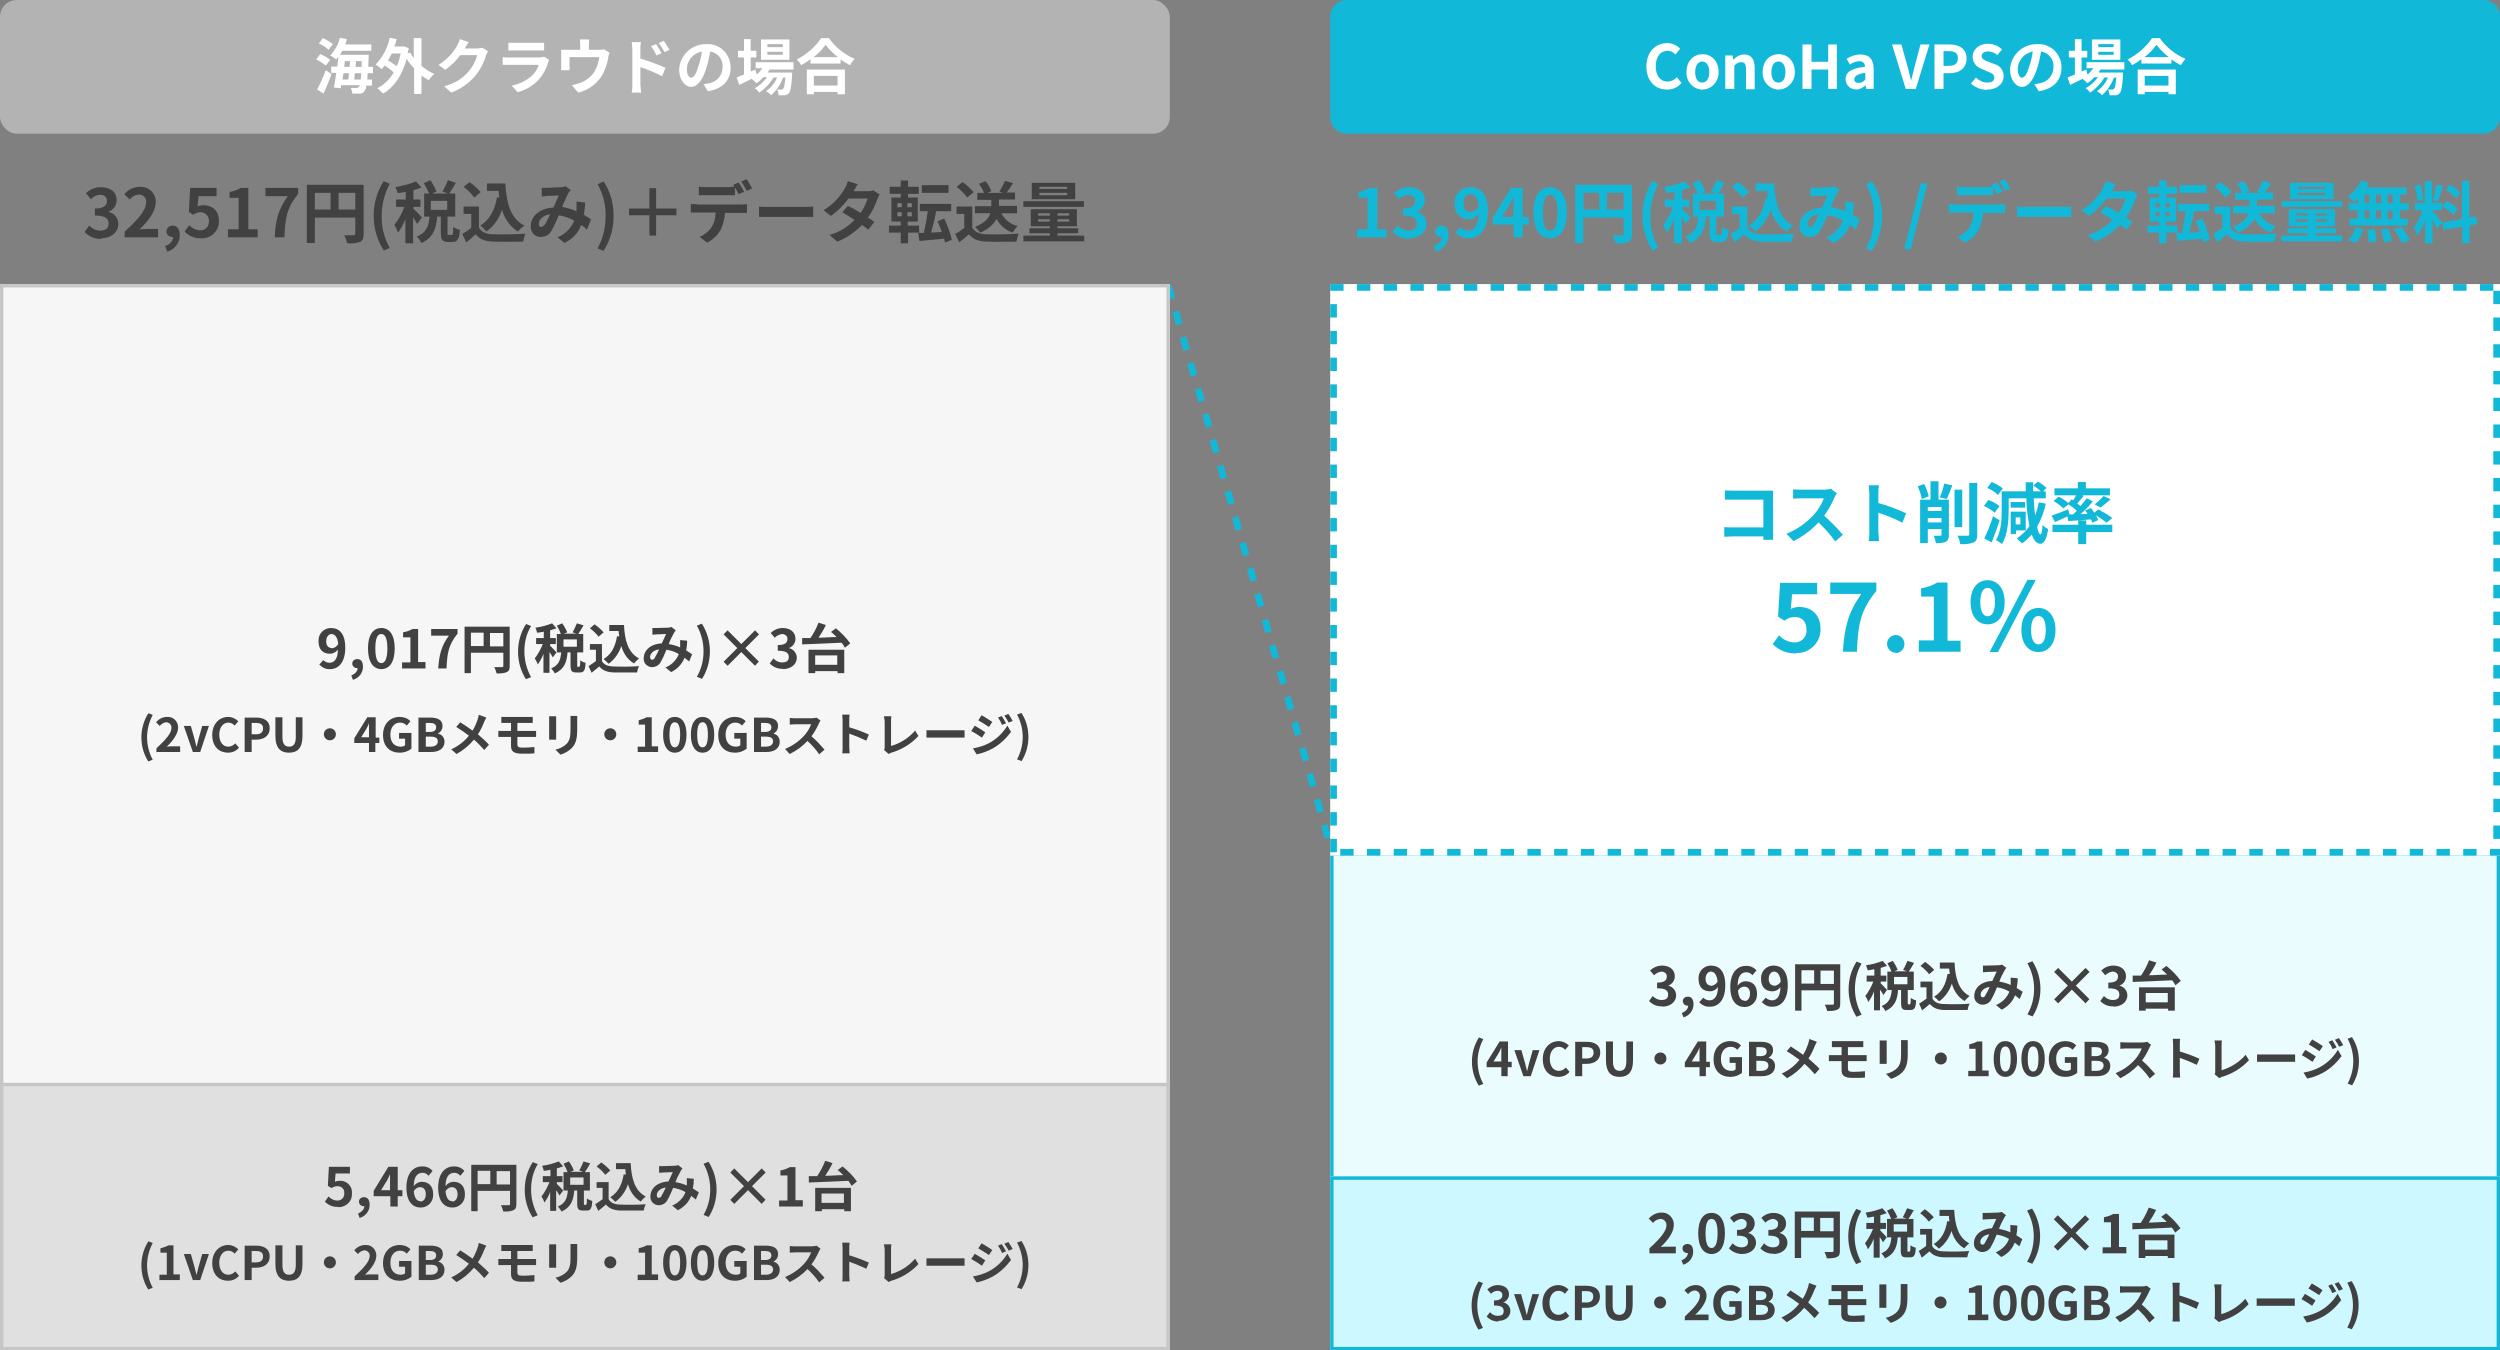 <svg xmlns="http://www.w3.org/2000/svg" viewBox="0 0 748 404" width="748" height="404"><rect x="0" y="0" width="748" height="404" fill="#808080" stroke="none"/><defs><style>.a{fill:#ebfcff}.b{fill:#e0e0e0}.c{fill:#414141}.d{fill:#f6f6f6}.e{fill:#c6c6c6}.f{fill:#fff}.g{fill:#b3b3b3}.h{fill:#cef8ff}.i{fill:#12b8d7}</style></defs><path class="i" d="M396.4,251l-1.1-3.8,1.9-.6,1.1,3.8-1.9.6ZM394.2,243.3l-1.1-3.8,1.9-.6,1.1,3.8-1.9.6ZM392,235.6l-1.1-3.8,1.9-.6,1.1,3.8-1.9.6ZM389.8,227.9l-1.1-3.8,1.9-.6,1.1,3.8-1.9.6ZM387.5,220.2l-1.1-3.8,1.9-.6,1.1,3.8-1.9.6ZM385.3,212.6l-1.1-3.8,1.9-.6,1.1,3.8-1.9.6ZM383.1,204.9l-1.1-3.8,1.9-.6,1.1,3.8-1.9.6ZM380.8,197.2l-1.1-3.8,1.9-.6,1.1,3.8-1.9.6ZM378.6,189.5l-1.1-3.8,1.9-.6,1.1,3.8-1.9.6ZM376.4,181.8l-1.1-3.8,1.9-.6,1.1,3.8-1.9.6ZM374.2,174.1l-1.1-3.8,1.9-.6,1.1,3.8-1.9.6ZM371.9,166.5l-1.1-3.8,1.9-.6,1.1,3.8-1.9.6ZM369.7,158.8l-1.1-3.8,1.9-.6,1.1,3.8-1.9.6ZM367.5,151.1l-1.1-3.8,1.9-.6,1.1,3.8-1.9.6ZM365.2,143.4l-1.1-3.8,1.9-.6,1.1,3.8-1.9.6ZM363,135.7l-1.1-3.8,1.9-.6,1.1,3.8-1.9.6ZM360.8,128l-1.1-3.8,1.9-.6,1.1,3.8-1.9.6ZM358.6,120.4l-1.1-3.8,1.9-.6,1.1,3.8-1.9.6ZM356.3,112.7l-1.1-3.8,1.9-.6,1.1,3.8-1.9.6ZM354.1,105l-1.1-3.8,1.9-.6,1.1,3.8-1.9.6ZM351.9,97.3l-1.1-3.8,1.9-.6,1.1,3.8-1.9.6ZM349.7,89.6l-1.1-3.8,1.9-.6,1.1,3.8-1.9.6Z"/><rect class="d" y="85" width="350" height="240"/><rect class="b" y="324" width="350" height="80"/><path class="e" d="M1,86v238h348V86H1M0,85h350v240H0V85ZM1,325v78h348v-78H1M0,324h350v80H0v-80Z"/><rect class="a" x="398" y="255" width="350" height="98"/><path class="i" d="M399,256v96h348v-96h-348M398,255h350v98h-350v-98Z"/><rect class="f" x="398" y="85" width="350" height="171"/><path class="i" d="M406,85h4v2h-4v-2ZM414,85h4v2h-4v-2ZM422,85h4v2h-4v-2ZM430,85h4v2h-4v-2ZM438,85h4v2h-4v-2ZM446,85h4v2h-4v-2ZM454,85h4v2h-4v-2ZM462,85h4v2h-4v-2ZM470,85h4v2h-4v-2ZM478,85h4v2h-4v-2ZM486,85h4v2h-4v-2ZM494,85h4v2h-4v-2ZM502,85h4v2h-4v-2ZM510,85h4v2h-4v-2ZM518,85h4v2h-4v-2ZM526,85h4v2h-4v-2ZM534,85h4v2h-4v-2ZM542,85h4v2h-4v-2ZM550,85h4v2h-4v-2ZM558,85h4v2h-4v-2ZM566,85h4v2h-4v-2ZM574,85h4v2h-4v-2ZM582,85h4v2h-4v-2ZM590,85h4v2h-4v-2ZM598,85h4v2h-4v-2ZM606,85h4v2h-4v-2ZM614,85h4v2h-4v-2ZM622,85h4v2h-4v-2ZM630,85h4v2h-4v-2ZM638,85h4v2h-4v-2ZM646,85h4v2h-4v-2ZM654,85h4v2h-4v-2ZM662,85h4v2h-4v-2ZM670,85h4v2h-4v-2ZM678,85h4v2h-4v-2ZM686,85h4v2h-4v-2ZM694,85h4v2h-4v-2ZM702,85h4v2h-4v-2ZM710,85h4v2h-4v-2ZM718,85h4v2h-4v-2ZM726,85h4v2h-4v-2ZM734,85h4v2h-4v-2ZM742,85h4v2h2v4h-2v-4h-4v-2ZM746,95h2v4h-2v-4ZM746,103h2v4h-2v-4ZM746,111h2v4h-2v-4ZM746,119h2v4h-2v-4ZM746,127h2v4h-2v-4ZM746,135h2v4h-2v-4ZM746,143h2v4h-2v-4ZM746,151h2v4h-2v-4ZM746,159h2v4h-2v-4ZM746,167h2v4h-2v-4ZM746,175h2v4h-2v-4ZM746,183h2v4h-2v-4ZM746,191h2v4h-2v-4ZM746,199h2v4h-2v-4ZM746,207h2v4h-2v-4ZM746,215h2v4h-2v-4ZM746,223h2v4h-2v-4ZM746,231h2v4h-2v-4ZM746,239h2v4h-2v-4ZM746,247h2v4h-2v-4ZM745,254h3v2h-3v-2ZM737,254h4v2h-4v-2ZM729,254h4v2h-4v-2ZM721,254h4v2h-4v-2ZM713,254h4v2h-4v-2ZM705,254h4v2h-4v-2ZM697,254h4v2h-4v-2ZM689,254h4v2h-4v-2ZM681,254h4v2h-4v-2ZM673,254h4v2h-4v-2ZM665,254h4v2h-4v-2ZM657,254h4v2h-4v-2ZM649,254h4v2h-4v-2ZM641,254h4v2h-4v-2ZM633,254h4v2h-4v-2ZM625,254h4v2h-4v-2ZM617,254h4v2h-4v-2ZM609,254h4v2h-4v-2ZM601,254h4v2h-4v-2ZM593,254h4v2h-4v-2ZM585,254h4v2h-4v-2ZM577,254h4v2h-4v-2ZM569,254h4v2h-4v-2ZM561,254h4v2h-4v-2ZM553,254h4v2h-4v-2ZM545,254h4v2h-4v-2ZM537,254h4v2h-4v-2ZM529,254h4v2h-4v-2ZM521,254h4v2h-4v-2ZM513,254h4v2h-4v-2ZM505,254h4v2h-4v-2ZM497,254h4v2h-4v-2ZM489,254h4v2h-4v-2ZM481,254h4v2h-4v-2ZM473,254h4v2h-4v-2ZM465,254h4v2h-4v-2ZM457,254h4v2h-4v-2ZM449,254h4v2h-4v-2ZM441,254h4v2h-4v-2ZM433,254h4v2h-4v-2ZM425,254h4v2h-4v-2ZM417,254h4v2h-4v-2ZM409,254h4v2h-4v-2ZM401,254h4v2h-4v-2ZM398,251h2v4h-2v-4ZM398,243h2v4h-2v-4ZM398,235h2v4h-2v-4ZM398,227h2v4h-2v-4ZM398,219h2v4h-2v-4ZM398,211h2v4h-2v-4ZM398,203h2v4h-2v-4ZM398,195h2v4h-2v-4ZM398,187h2v4h-2v-4ZM398,179h2v4h-2v-4ZM398,171h2v4h-2v-4ZM398,163h2v4h-2v-4ZM398,155h2v4h-2v-4ZM398,147h2v4h-2v-4ZM398,139h2v4h-2v-4ZM398,131h2v4h-2v-4ZM398,123h2v4h-2v-4ZM398,115h2v4h-2v-4ZM398,107h2v4h-2v-4ZM398,99h2v4h-2v-4ZM398,91h2v4h-2v-4ZM398,85h4v2h-4v-2Z"/><rect class="h" x="398" y="352" width="350" height="52"/><path class="i" d="M399,353v50h348v-50h-348M398,352h350v52h-350v-52Z"/><path class="c" d="M44.4,227.8l1.3-.5c-1.1-2-1.7-4.4-1.7-6.7,0-2.3.6-4.6,1.7-6.7l-1.3-.5c-1.4,2.2-2.1,4.7-2.1,7.2,0,2.6.7,5.1,2.1,7.3ZM47,225h6.9v-1.7h-2.3c-.5,0-1.2,0-1.7.1,1.9-1.8,3.4-3.9,3.4-5.7,0-1.7-1.2-3.1-2.9-3.2-.1,0-.3,0-.4,0-1.3,0-2.5.6-3.3,1.6l1.1,1.1c.5-.6,1.1-1,1.9-1.1.8,0,1.5.6,1.6,1.4,0,0,0,.2,0,.3,0,1.6-1.7,3.5-4.5,6.1v1.2ZM57.5,225h2.4l2.6-7.8h-2l-1.1,3.9c-.2.8-.4,1.6-.6,2.4h0c-.2-.8-.4-1.6-.6-2.4l-1.1-3.9h-2.1l2.7,7.8ZM68.2,225.2c1.3,0,2.5-.5,3.3-1.5l-1.1-1.3c-.5.6-1.3,1-2.1,1-1.6,0-2.7-1.4-2.7-3.6s1.2-3.6,2.7-3.6c.7,0,1.4.3,1.9.9l1.1-1.3c-.8-.8-1.9-1.3-3-1.3-2.6,0-4.8,2-4.8,5.4,0,3.5,2.1,5.3,4.7,5.3h0ZM73.2,225h2.1v-3.7h1.4c2.2,0,4-1.1,4-3.4s-1.8-3.2-4.1-3.2h-3.4v10.4ZM75.3,219.7v-3.4h1.2c1.4,0,2.2.4,2.2,1.6s-.7,1.8-2.1,1.8h-1.2ZM86.5,225.2c2.5,0,4-1.4,4-4.9v-5.7h-2v5.9c0,2.2-.8,2.9-2,2.9s-2-.7-2-2.9v-5.9h-2.1v5.7c0,3.4,1.5,4.9,4,4.9ZM96.9,219.7c0,1,.8,1.8,1.8,1.8,1,0,1.8-.8,1.8-1.8,0-1-.8-1.8-1.8-1.8-1,0-1.8.8-1.8,1.8h0ZM108,220.7l1.6-2.6c.3-.6.6-1.1.8-1.7h0c0,.6,0,1.5,0,2.1v2.1h-2.4ZM113.6,220.7h-1.2v-6.1h-2.5l-3.9,6.3v1.4h4.4v2.7h1.9v-2.7h1.2v-1.6ZM119.7,225.2c1.2,0,2.4-.4,3.4-1.2v-4.7h-3.7v1.7h1.8v2c-.4.3-.8.4-1.3.4-2,0-3.1-1.4-3.1-3.6s1.2-3.6,2.9-3.6c.8,0,1.5.3,2,.9l1.1-1.3c-.8-.9-2-1.3-3.2-1.3-2.8,0-5,2-5,5.4,0,3.5,2.1,5.3,5,5.3ZM125.3,225h3.7c2.3,0,4-1,4-3.1,0-1.2-.8-2.2-2-2.4h0c.9-.5,1.4-1.3,1.4-2.3,0-1.9-1.6-2.5-3.8-2.5h-3.4v10.4ZM127.4,218.9v-2.6h1.2c1.2,0,1.9.4,1.9,1.3s-.6,1.4-1.9,1.4h-1.2ZM127.4,223.4v-3h1.4c1.4,0,2.2.4,2.2,1.4s-.8,1.6-2.2,1.6h-1.4ZM143.2,214c0,.4-.2.9-.3,1.3-.4,1.2-.9,2.3-1.5,3.3-1.1-.8-2.6-1.8-3.7-2.5l-1.2,1.4c1.3.8,2.6,1.7,3.8,2.6-1.4,1.8-3.3,3.2-5.3,4.1l1.6,1.4c2-1.1,3.8-2.6,5.2-4.3,1.1.9,2.1,2,3.1,3.1l1.4-1.6c-1-1.1-2.2-2.1-3.3-3.1.8-1.2,1.4-2.5,1.9-3.8.2-.4.4-.8.6-1.2l-2.1-.8ZM154.8,220.5h4.3c.3,0,.9,0,1.3,0v-1.8c-.4,0-1.1,0-1.4,0h-4.2v-2.4h3.3c.5,0,.9,0,1.3,0v-1.8c-.4,0-.8,0-1.3,0h-6.7c-.5,0-1,0-1.4,0v1.8c.4,0,.9,0,1.4,0h1.5v2.4h-2.3c-.4,0-1.1,0-1.5,0v1.8c.4,0,1.1,0,1.5,0h2.3v2.7c0,1.4.6,2.3,3.2,2.3s2.9,0,3.8-.1v-1.9c-1,.1-2.2.2-3.5.2s-1.6-.3-1.6-1v-2.1ZM164.3,214.3c0,.4,0,.7,0,1.1v4.7c0,.4,0,1,0,1.2h2.1c0-.3,0-.9,0-1.2v-4.7c0-.4,0-.8,0-1.1h-2.1ZM170.7,214.1c0,.5,0,.9,0,1.4v2.7c0,2.2-.2,3.2-1.1,4.3-.9.9-2.1,1.5-3.4,1.8l1.5,1.5c1.3-.4,2.5-1.1,3.4-2,1-1.1,1.6-2.4,1.6-5.4v-2.8c0-.6,0-1,0-1.4h-2.1ZM180.8,219.7c0,1,.8,1.8,1.8,1.8,1,0,1.8-.8,1.8-1.8,0-1-.8-1.8-1.8-1.8-1,0-1.8.8-1.8,1.8ZM190.7,225h6.2v-1.7h-1.9v-8.7h-1.5c-.7.4-1.6.7-2.4.9v1.3h1.9v6.6h-2.2v1.7ZM201.9,225.2c2.1,0,3.5-1.8,3.5-5.4s-1.4-5.3-3.5-5.3-3.5,1.8-3.5,5.3,1.4,5.4,3.5,5.4ZM201.9,223.6c-.9,0-1.6-.9-1.6-3.8s.7-3.7,1.6-3.7,1.6.8,1.6,3.7-.7,3.8-1.6,3.8h0ZM210.2,225.2c2.1,0,3.5-1.8,3.5-5.4s-1.4-5.3-3.5-5.3-3.5,1.8-3.5,5.3,1.4,5.4,3.5,5.4ZM210.2,223.6c-.9,0-1.6-.9-1.6-3.8s.7-3.7,1.6-3.7,1.6.8,1.6,3.7-.7,3.8-1.6,3.8h0ZM220,225.2c1.2,0,2.4-.4,3.4-1.2v-4.7h-3.7v1.7h1.8v2c-.4.3-.8.4-1.3.4-2,0-3.1-1.4-3.1-3.6s1.2-3.6,2.9-3.6c.8,0,1.5.3,2,.9l1.1-1.3c-.8-.9-2-1.3-3.2-1.3-2.8,0-5,2-5,5.4,0,3.5,2.1,5.3,5,5.3ZM225.6,225h3.7c2.3,0,4-1,4-3.1,0-1.2-.8-2.2-1.9-2.4h0c.9-.5,1.4-1.3,1.4-2.3,0-1.9-1.6-2.5-3.8-2.5h-3.4v10.4ZM227.7,218.9v-2.6h1.2c1.2,0,1.9.4,1.9,1.3s-.6,1.4-1.9,1.4h-1.2ZM227.7,223.4v-3h1.4c1.4,0,2.2.4,2.2,1.4s-.8,1.6-2.2,1.6h-1.4ZM244.4,214.7c-.5.1-1,.2-1.5.2h-4.9c-.6,0-1.1,0-1.7-.1v2c.3,0,1.1-.1,1.7-.1h4.7c-.5,1.3-1.2,2.4-2.1,3.4-1.6,1.8-3.6,3.1-5.7,4l1.4,1.5c2-1,3.8-2.3,5.3-3.9,1.3,1.2,2.5,2.5,3.5,4l1.6-1.4c-1.2-1.4-2.5-2.8-3.9-4,.9-1.2,1.6-2.5,2.2-3.8.1-.3.3-.6.5-.9l-1.2-.9ZM260,219.8c-1.9-.9-3.9-1.6-5.9-2.2v-2.1c0-.6,0-1.1.1-1.7h-2.2c0,.6.1,1.1.1,1.7v8c0,.7,0,1.3-.1,1.9h2.2c0-.6-.1-1.5-.1-1.9v-4c1.7.6,3.4,1.3,5.1,2.1l.8-1.9ZM265.9,225.6c.3-.2.5-.3.8-.4,3.1-.9,5.9-2.6,8.1-5l-1-1.6c-1.9,2.2-4.4,3.8-7.2,4.6v-7.3c0-.5,0-1.1.1-1.6h-2.2c0,.5.2,1.1.2,1.6v7.6c0,.3,0,.6-.2.9l1.3,1.1ZM277.2,220.7c.5,0,1.5,0,2.3,0h7.5c.6,0,1.3,0,1.6,0v-2.2c-.4,0-1,0-1.6,0h-7.5c-.7,0-1.8,0-2.3,0v2.2ZM299.8,214.2l-1.2.5c.5.7.9,1.4,1.2,2.2l1.2-.5c-.4-.7-.8-1.5-1.3-2.2ZM301.7,213.6l-1.2.5c.5.7.9,1.4,1.3,2.1l1.2-.5c-.4-.7-.8-1.4-1.3-2.1ZM293.7,214l-1,1.5c.9.5,2.4,1.5,3.2,2l1-1.5c-.7-.5-2.3-1.5-3.2-2ZM291.1,223.9l1.1,1.8c1.6-.3,3.2-.9,4.7-1.7,2.2-1.2,4.1-3,5.6-5l-1.1-1.9c-1.3,2.2-3.2,4-5.4,5.2-1.5.8-3.1,1.3-4.8,1.6ZM291.6,217.2l-1,1.5c.9.5,2.4,1.4,3.2,2l1-1.6c-.7-.5-2.3-1.5-3.2-2ZM305.6,227.8c1.4-2.2,2.1-4.7,2.1-7.3,0-2.6-.7-5.1-2.1-7.2l-1.3.5c1.1,2,1.7,4.4,1.7,6.7,0,2.3-.6,4.7-1.7,6.7l1.3.5ZM99.3,193.9c-1,0-1.7-.7-1.7-2s.7-2.2,1.6-2.2,1.8.8,2,3c-.4.7-1.1,1.2-2,1.3ZM95.6,198.9c.9.9,2,1.4,3.2,1.3,2.4,0,4.5-1.9,4.5-6.4s-2-5.9-4.3-5.9c-2,0-3.7,1.6-3.7,3.7,0,0,0,.2,0,.3,0,2.5,1.4,3.7,3.4,3.7,1,0,1.9-.5,2.4-1.3,0,3-1.2,4-2.5,4-.7,0-1.4-.3-1.9-.8l-1.2,1.4ZM105.6,203.4c1.8-.5,3-2.1,3-3.9,0-1.5-.6-2.3-1.7-2.3-.8,0-1.5.5-1.5,1.3,0,0,0,0,0,0,0,.8.6,1.4,1.4,1.4,0,0,0,0,.1,0h.1c0,.9-.7,1.7-1.9,2.2l.5,1.3ZM114.1,200.2c2.4,0,4-2.1,4-6.2s-1.6-6.1-4-6.1-4,2-4,6.1,1.6,6.2,4,6.2ZM114.1,198.4c-1,0-1.8-1-1.8-4.4s.8-4.3,1.8-4.3,1.8,1,1.8,4.3c0,3.3-.8,4.4-1.8,4.4ZM120.2,200h7.1v-1.9h-2.2v-9.9h-1.7c-.8.5-1.8.8-2.8,1v1.5h2.2v7.5h-2.5v1.9ZM131.2,200h2.4c.2-4.6.6-7.1,3.3-10.4v-1.4h-7.9v2h5.3c-2.3,3.1-2.9,5.8-3.2,9.9ZM146.6,193.4v-4h4v4h-4ZM140.9,189.3h3.8v4h-3.8v-4ZM152.5,187.5h-13.5v13.9h1.9v-6.1h9.7v3.9c0,.3-.1.4-.4.4-.3,0-1.4,0-2.3,0,.3.6.5,1.2.7,1.9,1,0,2.1,0,3-.4.7-.3.9-.8.9-1.9v-11.7ZM157.4,203.2l1.5-.6c-1.3-2.3-2-5-2-7.7,0-2.7.6-5.3,2-7.6l-1.5-.6c-1.6,2.5-2.4,5.3-2.4,8.3,0,2.9.8,5.8,2.4,8.3h0ZM166.6,195.3c-.3-.4-1.6-1.7-2-2.1v-.5h1.7v-1.8h-1.7v-2.3c.6-.2,1.3-.4,1.9-.6l-1.3-1.5c-1.6.6-3.3,1.1-5,1.3.2.5.4,1,.5,1.5.6,0,1.3-.2,2-.3v1.9h-2.3v1.8h2c-.6,1.5-1.4,3-2.4,4.3.4.6.7,1.2.9,1.8.7-1,1.3-2,1.7-3.2v5.7h1.8v-6.2c.4.5.7,1.1,1,1.6l1.1-1.5ZM172.6,193.5h-4v-2.2h4v2.2ZM172.9,199.5c-.2,0-.2,0-.2-.5v-3.8h1.8v-5.5h-1.5c.5-.7,1-1.6,1.6-2.6l-2-.6c-.4.9-.8,1.9-1.3,2.7l1.2.4h-3.8l1-.4c-.4-1-.9-1.9-1.5-2.7l-1.6.7c.5.8.9,1.6,1.2,2.5h-1.2v5.5h1.3c-.2,2.1-.6,3.8-3,4.8.4.4.8.9,1.1,1.5,2.9-1.3,3.6-3.5,3.8-6.3h.9v3.8c0,1.7.3,2.2,1.7,2.2h1.1c1.2,0,1.6-.6,1.7-2.9-.6-.1-1.1-.4-1.6-.7,0,1.7-.1,1.9-.3,1.9h-.5ZM184.6,190.4c-.5,3.1-1.7,5.4-4,6.8.5.4,1,.9,1.5,1.4,1.8-1.3,3.1-3.2,3.8-5.3.6,2.2,1.9,4.1,3.8,5.2.4-.5.9-1,1.5-1.5-3.3-1.7-4.3-5.5-4.5-10h-4.4v1.8h2.8c0,.5.1,1.1.2,1.6h-.6ZM180.6,189.2c-.8-.9-1.7-1.7-2.7-2.4l-1.4,1.2c1,.7,1.9,1.6,2.6,2.5l1.5-1.3ZM180.2,192.7h-3.7v1.7h1.8v3.4c-.7.5-1.4,1-2.2,1.5l.9,2c.9-.7,1.6-1.3,2.3-1.9,1,1.2,2.3,1.7,4.3,1.8,1.9,0,5.1,0,7,0,.1-.7.3-1.3.6-1.9-2.1.2-5.7.2-7.6.1-1.7,0-2.9-.5-3.5-1.6v-5ZM195.9,196.9c-.3.4-.5.5-.8.5s-.6-.3-.6-.8c0-1,1-2.1,2.7-2.3-.4.9-.8,1.7-1.3,2.5ZM207,195.7c-.5-.3-1-.7-1.7-1.1.2-1,.3-2,.3-2.9l-2.1-.2c0,.6,0,1.2,0,1.7,0,.2,0,.4,0,.5-1.1-.5-2.2-.8-3.4-1,.4-1.2,1-2.3,1.6-3.4.1-.2.3-.5.5-.7l-1.3-1c-.3.1-.7.2-1.1.2-.7,0-2.4.1-3.3.1-.4,0-.9,0-1.3,0v2c.5,0,1-.1,1.4-.1.7,0,2.1-.1,2.7-.1-.4.8-.8,1.8-1.3,2.8-3.2.1-5.4,2-5.4,4.5-.1,1.3.9,2.4,2.2,2.6,0,0,.2,0,.3,0,1,0,2-.5,2.5-1.4.7-1.2,1.3-2.5,1.8-3.8,1.3.2,2.6.6,3.7,1.3-.7,1.8-2.2,3.3-4,4l1.7,1.4c1.8-.9,3.3-2.4,4-4.3.5.4.9.7,1.4,1.1l.9-2.2ZM210,203.2c1.6-2.5,2.4-5.4,2.4-8.3,0-2.9-.8-5.8-2.4-8.3l-1.5.6c1.3,2.3,2,5,2,7.6,0,2.7-.6,5.3-2,7.7l1.5.6ZM227.1,198l-4.1-4.1,4.1-4.1-1.2-1.2-4.1,4.1-4.1-4.1-1.2,1.2,4.1,4.1-4.1,4.1,1.2,1.2,4.1-4.1,4.1,4.1,1.1-1.2ZM234.2,200.2c2.3,0,4.2-1.3,4.2-3.4,0-1.4-1-2.6-2.4-2.9h0c1.2-.4,2-1.5,2-2.8,0-2-1.6-3.2-3.8-3.2-1.3,0-2.6.5-3.6,1.5l1.2,1.4c.6-.6,1.4-1,2.2-1.1.8,0,1.5.5,1.6,1.2,0,0,0,.2,0,.3,0,1.1-.7,1.8-2.9,1.8v1.7c2.6,0,3.3.7,3.3,1.9s-.8,1.6-2,1.6c-1,0-2-.5-2.6-1.2l-1.1,1.5c1,1.1,2.5,1.7,4,1.6h0ZM250.5,196.1v2.8h-6.6v-2.8h6.6ZM241.9,201.4h2v-.6h6.7v.6h2v-7h-10.7v7ZM248.8,189.2c.5.4,1,.9,1.5,1.4-1.8,0-3.7.2-5.4.2.8-1.2,1.6-2.5,2.2-3.8l-2.2-.7c-.6,1.6-1.4,3.1-2.4,4.6-.9,0-1.7,0-2.5,0v1.9c3.1-.1,7.6-.3,11.8-.5.4.5.7.9,1,1.5l1.6-1.3c-1.2-1.7-2.7-3.2-4.3-4.5l-1.5,1.1ZM44.4,385.8l1.3-.5c-1.1-2-1.7-4.4-1.7-6.7,0-2.3.6-4.6,1.7-6.7l-1.3-.5c-1.4,2.2-2.1,4.7-2.1,7.2,0,2.6.7,5.1,2.1,7.3ZM47.6,383h6.2v-1.7h-1.9v-8.7h-1.5c-.7.4-1.6.7-2.4.9v1.3h1.9v6.6h-2.2v1.7ZM57.5,383h2.4l2.6-7.8h-2l-1.1,3.9c-.2.8-.4,1.6-.6,2.4h0c-.2-.8-.4-1.6-.6-2.4l-1.1-3.9h-2.1l2.7,7.8ZM68.2,383.2c1.3,0,2.5-.5,3.3-1.5l-1.1-1.3c-.5.6-1.3,1-2.1,1-1.6,0-2.7-1.4-2.7-3.6s1.2-3.6,2.7-3.6c.7,0,1.4.3,1.9.9l1.1-1.3c-.8-.8-1.9-1.3-3-1.3-2.6,0-4.8,2-4.8,5.4,0,3.5,2.1,5.3,4.7,5.3h0ZM73.2,383h2.1v-3.7h1.4c2.2,0,4-1.1,4-3.4s-1.8-3.2-4.1-3.2h-3.4v10.4ZM75.3,377.7v-3.4h1.2c1.4,0,2.2.4,2.2,1.6s-.7,1.8-2.1,1.8h-1.2ZM86.5,383.2c2.5,0,4-1.4,4-4.9v-5.7h-2v5.9c0,2.2-.8,2.9-2,2.9s-2-.7-2-2.9v-5.9h-2.1v5.7c0,3.4,1.5,4.9,4,4.9ZM96.9,377.7c0,1,.8,1.8,1.8,1.8,1,0,1.8-.8,1.8-1.8,0-1-.8-1.8-1.8-1.8-1,0-1.8.8-1.8,1.8h0ZM106.3,383h6.9v-1.7h-2.3c-.5,0-1.2,0-1.7.1,1.9-1.8,3.4-3.9,3.4-5.7,0-1.7-1.2-3.1-2.9-3.2-.1,0-.3,0-.4,0-1.3,0-2.5.6-3.3,1.6l1.1,1.1c.5-.6,1.1-1,1.9-1.1.8,0,1.5.6,1.6,1.4,0,0,0,.2,0,.3,0,1.6-1.7,3.5-4.5,6.1v1.2ZM119.7,383.2c1.2,0,2.4-.4,3.4-1.2v-4.7h-3.7v1.7h1.8v2c-.4.3-.8.4-1.3.4-2,0-3.1-1.4-3.1-3.6s1.2-3.6,2.9-3.6c.8,0,1.5.3,2,.9l1.1-1.3c-.8-.9-2-1.3-3.2-1.3-2.8,0-5,2-5,5.4,0,3.5,2.1,5.3,5,5.3ZM125.3,383h3.7c2.3,0,4-1,4-3.1,0-1.2-.8-2.2-1.9-2.4h0c.9-.5,1.4-1.3,1.4-2.3,0-1.9-1.6-2.5-3.8-2.5h-3.4v10.4ZM127.4,376.9v-2.6h1.2c1.2,0,1.9.4,1.9,1.3s-.6,1.4-1.9,1.4h-1.2ZM127.4,381.4v-3h1.4c1.4,0,2.2.4,2.2,1.4s-.8,1.6-2.2,1.6h-1.4ZM143.2,372c0,.4-.2.9-.3,1.3-.4,1.2-.9,2.3-1.5,3.3-1.1-.8-2.6-1.8-3.7-2.5l-1.2,1.4c1.3.8,2.6,1.7,3.8,2.6-1.4,1.8-3.3,3.2-5.3,4.1l1.6,1.4c2-1.1,3.8-2.6,5.2-4.3,1.1.9,2.1,2,3.1,3.1l1.4-1.6c-1-1.1-2.2-2.1-3.3-3.1.8-1.2,1.4-2.5,1.9-3.8.2-.4.4-.8.6-1.2l-2.1-.8ZM154.8,378.5h4.3c.3,0,.9,0,1.3,0v-1.8c-.4,0-1.1,0-1.4,0h-4.2v-2.4h3.3c.5,0,.9,0,1.3,0v-1.8c-.4,0-.8,0-1.3,0h-6.7c-.5,0-1,0-1.4,0v1.8c.4,0,.9,0,1.4,0h1.5v2.4h-2.3c-.4,0-1.1,0-1.5,0v1.8c.4,0,1.1,0,1.5,0h2.3v2.7c0,1.4.6,2.3,3.2,2.3s2.9,0,3.8-.1v-1.9c-1,.1-2.2.2-3.5.2s-1.6-.3-1.6-1v-2.1ZM164.3,372.3c0,.4,0,.7,0,1.1v4.7c0,.4,0,1,0,1.2h2.1c0-.3,0-.9,0-1.2v-4.7c0-.4,0-.8,0-1.1h-2.1ZM170.7,372.1c0,.5,0,.9,0,1.4v2.7c0,2.2-.2,3.2-1.1,4.3-.9.9-2.1,1.5-3.4,1.8l1.5,1.5c1.3-.4,2.5-1.1,3.4-2,1-1.1,1.6-2.4,1.6-5.4v-2.8c0-.6,0-1,0-1.4h-2.1ZM180.8,377.7c0,1,.8,1.8,1.8,1.8,1,0,1.8-.8,1.8-1.8,0-1-.8-1.8-1.8-1.8-1,0-1.8.8-1.8,1.8ZM190.7,383h6.2v-1.7h-1.9v-8.7h-1.5c-.7.4-1.6.7-2.4.9v1.3h1.9v6.6h-2.2v1.7ZM201.9,383.2c2.1,0,3.5-1.8,3.5-5.4s-1.4-5.3-3.5-5.3-3.5,1.8-3.5,5.3,1.4,5.4,3.5,5.4ZM201.9,381.6c-.9,0-1.6-.9-1.6-3.8s.7-3.7,1.6-3.7,1.6.8,1.6,3.7-.7,3.8-1.6,3.8h0ZM210.2,383.2c2.1,0,3.5-1.8,3.5-5.4s-1.4-5.3-3.5-5.3-3.5,1.8-3.5,5.3,1.4,5.4,3.5,5.4ZM210.2,381.6c-.9,0-1.6-.9-1.6-3.8s.7-3.7,1.6-3.7,1.6.8,1.6,3.7-.7,3.8-1.6,3.8h0ZM220,383.2c1.2,0,2.4-.4,3.4-1.2v-4.7h-3.7v1.7h1.8v2c-.4.3-.8.4-1.3.4-2,0-3.1-1.4-3.1-3.6s1.2-3.6,2.9-3.6c.8,0,1.5.3,2,.9l1.1-1.3c-.8-.9-2-1.3-3.2-1.3-2.8,0-5,2-5,5.4,0,3.5,2.1,5.3,5,5.3ZM225.6,383h3.7c2.3,0,4-1,4-3.1,0-1.2-.8-2.2-1.9-2.4h0c.9-.5,1.4-1.3,1.4-2.3,0-1.9-1.6-2.5-3.8-2.5h-3.4v10.4ZM227.7,376.9v-2.6h1.2c1.2,0,1.9.4,1.9,1.3s-.6,1.4-1.9,1.4h-1.2ZM227.7,381.4v-3h1.4c1.4,0,2.2.4,2.2,1.4s-.8,1.6-2.2,1.6h-1.4ZM244.4,372.7c-.5.1-1,.2-1.5.2h-4.9c-.6,0-1.1,0-1.7-.1v2c.3,0,1.1-.1,1.7-.1h4.7c-.5,1.3-1.2,2.4-2.1,3.4-1.6,1.8-3.6,3.1-5.7,4l1.4,1.5c2-1,3.8-2.3,5.3-3.9,1.3,1.2,2.5,2.5,3.5,4l1.6-1.4c-1.2-1.4-2.5-2.8-3.9-4,.9-1.2,1.6-2.5,2.2-3.8.1-.3.3-.6.5-.9l-1.2-.9ZM260,377.8c-1.9-.9-3.9-1.6-5.9-2.2v-2.1c0-.6,0-1.1.1-1.7h-2.2c0,.6.1,1.1.1,1.7v8c0,.7,0,1.3-.1,1.9h2.2c0-.6-.1-1.5-.1-1.9v-4c1.7.6,3.4,1.3,5.1,2.1l.8-1.9ZM265.9,383.6c.3-.2.5-.3.8-.4,3.1-.9,5.9-2.6,8.1-5l-1-1.6c-1.9,2.2-4.4,3.8-7.2,4.6v-7.3c0-.5,0-1.1.1-1.6h-2.2c0,.5.2,1.1.2,1.6v7.6c0,.3,0,.6-.2.9l1.3,1.1ZM277.2,378.7c.5,0,1.5,0,2.3,0h7.5c.6,0,1.3,0,1.6,0v-2.2c-.4,0-1,0-1.6,0h-7.5c-.7,0-1.8,0-2.3,0v2.2ZM299.8,372.2l-1.2.5c.5.7.9,1.4,1.2,2.2l1.2-.5c-.4-.7-.8-1.5-1.3-2.2ZM301.7,371.6l-1.2.5c.5.7.9,1.4,1.3,2.1l1.2-.5c-.4-.7-.8-1.4-1.3-2.1ZM293.7,372l-1,1.5c.9.5,2.4,1.5,3.2,2l1-1.5c-.7-.5-2.3-1.5-3.2-2ZM291.1,381.9l1.1,1.8c1.6-.3,3.2-.9,4.7-1.7,2.2-1.2,4.1-3,5.6-5l-1.1-1.9c-1.3,2.2-3.2,4-5.4,5.2-1.5.8-3.1,1.3-4.8,1.6ZM291.6,375.2l-1,1.5c.9.5,2.4,1.4,3.2,2l1-1.6c-.7-.5-2.3-1.5-3.2-2ZM305.6,385.8c1.4-2.2,2.1-4.7,2.1-7.3,0-2.6-.7-5.1-2.1-7.2l-1.3.5c1.1,2,1.7,4.4,1.7,6.7,0,2.3-.6,4.7-1.7,6.7l1.3.5ZM101.2,361.2c2.2,0,4.1-1.6,4.1-3.8,0-.1,0-.2,0-.3.2-1.9-1.2-3.6-3.1-3.8-.2,0-.4,0-.6,0-.5,0-1,.1-1.4.3l.2-2.5h4.3v-2h-6.3l-.3,5.7,1.1.7c.5-.4,1.1-.6,1.8-.6,1.1,0,2,.8,2,1.8,0,.1,0,.2,0,.3.1,1.1-.7,2.1-1.8,2.2-.1,0-.2,0-.3,0-1,0-1.9-.5-2.6-1.2l-1.1,1.5c1,1.1,2.5,1.7,4,1.6ZM107.6,364.4c1.8-.5,3-2.1,3-3.9,0-1.5-.6-2.3-1.7-2.3-.8,0-1.5.5-1.5,1.3,0,0,0,0,0,0,0,.8.6,1.4,1.4,1.4,0,0,0,0,.1,0h.1c0,.9-.7,1.7-1.9,2.2l.5,1.3ZM114,356.1l1.8-2.9c.3-.6.7-1.3.9-1.9h0c0,.7,0,1.8,0,2.4v2.4h-2.7ZM120.4,356.1h-1.4v-7h-2.8l-4.4,7.2v1.6h5v3.1h2.2v-3.1h1.4v-1.8ZM125.8,359.4c-1,0-1.8-.8-2-3,.4-.7,1.1-1.2,1.9-1.2,1,0,1.7.7,1.7,2.1s-.7,2.2-1.6,2.2ZM129.4,350.3c-.8-.9-2-1.4-3.2-1.3-2.4,0-4.6,1.9-4.6,6.3s2,6,4.3,6c2,0,3.7-1.6,3.7-3.7,0,0,0-.2,0-.3,0-2.5-1.4-3.7-3.4-3.7-1,0-1.8.5-2.4,1.3,0-3,1.2-4,2.6-4,.7,0,1.4.3,1.8.9l1.2-1.4ZM135.3,359.4c-1,0-1.8-.8-2-3,.4-.7,1.1-1.2,1.9-1.2,1,0,1.7.7,1.7,2.1s-.7,2.2-1.6,2.2ZM138.9,350.3c-.8-.9-2-1.4-3.2-1.3-2.4,0-4.6,1.9-4.6,6.3s2,6,4.3,6c2,0,3.7-1.6,3.7-3.7,0,0,0-.2,0-.3,0-2.5-1.4-3.7-3.4-3.7-1,0-1.8.5-2.4,1.3,0-3,1.2-4,2.6-4,.7,0,1.4.3,1.8.9l1.2-1.4ZM148.6,354.4v-4h4v4h-4ZM142.9,350.3h3.8v4h-3.8v-4ZM154.5,348.5h-13.5v13.9h1.9v-6.1h9.7v3.9c0,.3-.1.4-.4.4-.3,0-1.4,0-2.3,0,.3.6.5,1.2.7,1.9,1,0,2.1,0,3-.4.7-.3.9-.8.9-1.9v-11.7ZM159.4,364.2l1.5-.6c-1.3-2.3-2-5-2-7.7,0-2.7.6-5.3,2-7.6l-1.5-.6c-1.6,2.5-2.4,5.3-2.4,8.3,0,2.9.8,5.8,2.4,8.3h0ZM168.6,356.3c-.3-.4-1.6-1.7-2-2.1v-.5h1.7v-1.8h-1.7v-2.3c.6-.2,1.3-.4,1.9-.6l-1.3-1.5c-1.6.6-3.3,1.1-5,1.3.2.5.4,1,.5,1.5.6,0,1.3-.2,2-.3v1.9h-2.3v1.8h2c-.6,1.5-1.4,3-2.4,4.3.4.6.7,1.2.9,1.8.7-1,1.3-2,1.7-3.2v5.7h1.8v-6.2c.4.5.7,1.1,1,1.6l1.1-1.5ZM174.6,354.5h-4v-2.2h4v2.2ZM174.9,360.5c-.2,0-.2,0-.2-.5v-3.8h1.8v-5.5h-1.5c.5-.7,1-1.6,1.6-2.6l-2-.6c-.4.9-.8,1.9-1.3,2.7l1.2.4h-3.8l1-.4c-.4-1-.9-1.9-1.5-2.7l-1.6.7c.5.8.9,1.6,1.2,2.5h-1.2v5.5h1.3c-.2,2.1-.6,3.8-3,4.8.4.4.8.9,1.1,1.5,2.9-1.3,3.6-3.5,3.8-6.3h.9v3.8c0,1.7.3,2.2,1.7,2.2h1.1c1.2,0,1.6-.6,1.7-2.9-.6-.1-1.1-.4-1.6-.7,0,1.7-.1,1.9-.3,1.9h-.5ZM186.6,351.4c-.5,3.1-1.7,5.4-4,6.8.5.4,1,.9,1.5,1.4,1.8-1.3,3.1-3.2,3.8-5.3.6,2.2,1.9,4.1,3.8,5.2.4-.5.9-1,1.5-1.5-3.3-1.7-4.3-5.5-4.5-10h-4.4v1.8h2.8c0,.5.1,1.1.2,1.6h-.6ZM182.6,350.2c-.8-.9-1.7-1.7-2.7-2.4l-1.4,1.2c1,.7,1.9,1.6,2.6,2.5l1.5-1.3ZM182.2,353.7h-3.7v1.7h1.8v3.4c-.7.5-1.4,1-2.2,1.5l.9,2c.9-.7,1.6-1.3,2.3-1.9,1,1.2,2.3,1.7,4.3,1.8,1.9,0,5.1,0,7,0,.1-.7.3-1.3.6-1.9-2.1.2-5.7.2-7.6.1-1.7,0-2.9-.5-3.5-1.6v-5ZM197.9,357.9c-.3.4-.5.5-.8.5s-.6-.3-.6-.8c0-1,1-2.1,2.7-2.3-.4.9-.8,1.7-1.3,2.5ZM209,356.7c-.5-.3-1-.7-1.7-1.1.2-1,.3-2,.3-2.9l-2.1-.2c0,.6,0,1.2,0,1.7,0,.2,0,.4,0,.5-1.1-.5-2.2-.8-3.4-1,.4-1.2,1-2.3,1.6-3.4.1-.2.3-.5.5-.7l-1.3-1c-.3.1-.7.2-1.1.2-.7,0-2.4.1-3.3.1-.4,0-.9,0-1.3,0v2c.5,0,1-.1,1.4-.1.7,0,2.1-.1,2.7-.1-.4.8-.8,1.8-1.3,2.8-3.2.1-5.4,2-5.4,4.5-.1,1.3.9,2.4,2.2,2.6,0,0,.2,0,.3,0,1,0,2-.5,2.5-1.4.7-1.2,1.3-2.5,1.8-3.8,1.3.2,2.6.6,3.7,1.3-.7,1.8-2.2,3.3-4,4l1.7,1.4c1.8-.9,3.3-2.4,4-4.3.5.4.9.7,1.4,1.1l.9-2.2ZM212,364.2c1.6-2.5,2.4-5.4,2.4-8.3,0-2.9-.8-5.8-2.4-8.3l-1.5.6c1.3,2.3,2,5,2,7.6,0,2.7-.6,5.3-2,7.7l1.5.6ZM229.1,359l-4.1-4.1,4.1-4.1-1.2-1.2-4.1,4.1-4.1-4.1-1.2,1.2,4.1,4.1-4.1,4.1,1.2,1.2,4.1-4.1,4.1,4.1,1.1-1.2ZM233.1,361h7.1v-1.9h-2.2v-9.9h-1.7c-.8.5-1.8.8-2.8,1v1.5h2.1v7.5h-2.5v1.9ZM252.5,357.1v2.8h-6.7v-2.8h6.7ZM243.9,362.4h2v-.6h6.7v.6h2v-7h-10.7v7ZM250.8,350.2c.5.4,1,.9,1.5,1.4-1.8,0-3.7.2-5.4.2.8-1.2,1.6-2.5,2.2-3.8l-2.2-.7c-.6,1.6-1.4,3.1-2.4,4.6-.9,0-1.7,0-2.5,0v1.9c3.1-.1,7.6-.3,11.8-.5.4.5.7.9,1,1.5l1.6-1.3c-1.2-1.7-2.7-3.2-4.3-4.5l-1.5,1.1ZM442.5,324.8l1.3-.5c-1.1-2-1.7-4.4-1.7-6.7,0-2.3.6-4.6,1.7-6.7l-1.3-.5c-1.4,2.2-2.1,4.7-2.1,7.2,0,2.6.7,5.1,2.1,7.3ZM446.8,317.7l1.6-2.6c.3-.6.6-1.1.8-1.7h0c0,.6,0,1.5,0,2.1v2.1h-2.4ZM452.4,317.7h-1.2v-6.1h-2.5l-3.9,6.3v1.4h4.4v2.7h1.9v-2.7h1.2v-1.6ZM455.6,322h2.4l2.6-7.8h-2l-1.1,3.9c-.2.8-.4,1.6-.6,2.4h0c-.2-.8-.4-1.6-.6-2.4l-1.1-3.9h-2.1l2.7,7.8ZM466.3,322.2c1.3,0,2.5-.5,3.3-1.5l-1.1-1.3c-.5.6-1.3,1-2.1,1-1.6,0-2.7-1.4-2.7-3.6s1.2-3.6,2.7-3.6c.7,0,1.4.3,1.9.9l1.1-1.3c-.8-.8-1.9-1.3-3-1.3-2.6,0-4.8,2-4.8,5.4,0,3.5,2.1,5.3,4.7,5.3h0ZM471.3,322h2.1v-3.7h1.4c2.2,0,4-1.1,4-3.4s-1.8-3.2-4.1-3.2h-3.4v10.4ZM473.4,316.7v-3.4h1.2c1.4,0,2.2.4,2.2,1.6s-.7,1.8-2.1,1.8h-1.2ZM484.6,322.2c2.5,0,4-1.4,4-4.9v-5.7h-2v5.9c0,2.2-.8,2.9-2,2.9s-2-.7-2-2.9v-5.9h-2.1v5.7c0,3.4,1.5,4.9,4,4.9ZM495,316.7c0,1,.8,1.8,1.8,1.8,1,0,1.8-.8,1.8-1.8,0-1-.8-1.8-1.8-1.8-1,0-1.8.8-1.8,1.8h0ZM506.1,317.7l1.6-2.6c.3-.6.6-1.1.8-1.7h0c0,.6,0,1.5,0,2.1v2.1h-2.4ZM511.7,317.7h-1.2v-6.1h-2.5l-3.9,6.3v1.4h4.4v2.7h1.9v-2.7h1.2v-1.6ZM517.8,322.2c1.2,0,2.4-.4,3.4-1.2v-4.7h-3.7v1.7h1.8v2c-.4.3-.8.4-1.3.4-2,0-3.1-1.4-3.1-3.6s1.2-3.6,2.9-3.6c.8,0,1.5.3,2,.9l1.1-1.3c-.8-.9-2-1.3-3.2-1.3-2.8,0-5,2-5,5.4,0,3.5,2.1,5.3,5,5.3ZM523.4,322h3.7c2.3,0,4-1,4-3.1,0-1.2-.8-2.2-2-2.4h0c.9-.5,1.4-1.3,1.4-2.3,0-1.9-1.6-2.5-3.8-2.5h-3.4v10.4ZM525.5,315.9v-2.6h1.2c1.2,0,1.9.4,1.9,1.3s-.6,1.4-1.9,1.4h-1.2ZM525.5,320.4v-3h1.4c1.4,0,2.2.4,2.2,1.4s-.8,1.6-2.2,1.6h-1.4ZM541.3,311c0,.4-.2.9-.3,1.3-.4,1.2-.9,2.3-1.5,3.3-1.1-.8-2.6-1.8-3.7-2.5l-1.2,1.4c1.3.8,2.6,1.7,3.8,2.6-1.4,1.8-3.3,3.2-5.3,4.1l1.6,1.4c2-1.1,3.8-2.6,5.2-4.3,1.1.9,2.1,2,3.1,3.1l1.4-1.6c-1-1.1-2.2-2.1-3.3-3.1.8-1.2,1.4-2.5,1.9-3.8.2-.4.4-.8.6-1.2l-2.1-.8ZM552.9,317.5h4.3c.3,0,.9,0,1.3,0v-1.8c-.4,0-1.1,0-1.4,0h-4.2v-2.4h3.3c.5,0,.9,0,1.3,0v-1.8c-.4,0-.8,0-1.3,0h-6.7c-.5,0-1,0-1.4,0v1.8c.4,0,.9,0,1.4,0h1.5v2.4h-2.3c-.4,0-1.1,0-1.5,0v1.8c.4,0,1.1,0,1.5,0h2.3v2.7c0,1.4.6,2.3,3.2,2.3s2.9,0,3.8-.1v-1.9c-1,.1-2.2.2-3.5.2s-1.6-.3-1.6-1v-2.1ZM562.4,311.3c0,.4,0,.7,0,1.1v4.7c0,.4,0,1,0,1.2h2.1c0-.3,0-.9,0-1.2v-4.7c0-.4,0-.8,0-1.1h-2.1ZM568.8,311.1c0,.5,0,.9,0,1.4v2.7c0,2.2-.2,3.2-1.1,4.3-.9.9-2.1,1.5-3.4,1.8l1.5,1.5c1.3-.4,2.5-1.1,3.4-2,1-1.1,1.6-2.4,1.6-5.4v-2.8c0-.6,0-1,0-1.4h-2.1ZM578.9,316.7c0,1,.8,1.8,1.8,1.8,1,0,1.8-.8,1.8-1.8,0-1-.8-1.8-1.8-1.8-1,0-1.8.8-1.8,1.8ZM588.8,322h6.2v-1.7h-1.9v-8.7h-1.5c-.7.4-1.6.7-2.4.9v1.3h1.9v6.6h-2.2v1.7ZM600,322.2c2.1,0,3.5-1.8,3.5-5.4s-1.4-5.3-3.5-5.3-3.5,1.8-3.5,5.3,1.4,5.4,3.5,5.4ZM600,320.6c-.9,0-1.6-.9-1.6-3.8s.7-3.7,1.6-3.7,1.6.8,1.6,3.7-.7,3.8-1.6,3.8h0ZM608.3,322.2c2.1,0,3.5-1.8,3.5-5.4s-1.4-5.3-3.5-5.3-3.5,1.8-3.5,5.3,1.4,5.4,3.5,5.4ZM608.3,320.6c-.9,0-1.6-.9-1.6-3.8s.7-3.7,1.6-3.7,1.6.8,1.6,3.7-.7,3.8-1.6,3.8h0ZM618.1,322.2c1.2,0,2.4-.4,3.4-1.2v-4.7h-3.7v1.7h1.8v2c-.4.3-.8.4-1.3.4-2,0-3.1-1.4-3.1-3.6s1.2-3.6,2.9-3.6c.8,0,1.5.3,2,.9l1.1-1.3c-.8-.9-2-1.3-3.2-1.3-2.8,0-5,2-5,5.4,0,3.5,2.1,5.3,5,5.3ZM623.7,322h3.7c2.3,0,4-1,4-3.1,0-1.2-.8-2.2-1.9-2.4h0c.9-.5,1.4-1.3,1.4-2.3,0-1.9-1.6-2.5-3.8-2.5h-3.4v10.4ZM625.8,315.9v-2.6h1.2c1.2,0,1.9.4,1.9,1.3s-.6,1.4-1.9,1.4h-1.2ZM625.8,320.4v-3h1.4c1.4,0,2.2.4,2.2,1.4s-.8,1.6-2.2,1.6h-1.4ZM642.5,311.7c-.5.1-1,.2-1.5.2h-4.9c-.6,0-1.1,0-1.7-.1v2c.3,0,1.1-.1,1.7-.1h4.7c-.5,1.3-1.2,2.4-2.1,3.4-1.6,1.8-3.6,3.1-5.7,4l1.4,1.5c2-1,3.8-2.3,5.3-3.9,1.3,1.2,2.5,2.5,3.5,4l1.6-1.4c-1.2-1.4-2.5-2.8-3.9-4,.9-1.2,1.6-2.5,2.2-3.8.1-.3.3-.6.5-.9l-1.2-.9ZM658.1,316.8c-1.9-.9-3.9-1.6-5.9-2.2v-2.1c0-.6,0-1.1.1-1.7h-2.2c0,.6.1,1.1.1,1.7v8c0,.7,0,1.3-.1,1.9h2.2c0-.6-.1-1.5-.1-1.9v-4c1.7.6,3.4,1.3,5.1,2.1l.8-1.9ZM664,322.6c.3-.2.5-.3.8-.4,3.1-.9,5.9-2.6,8.1-5l-1-1.6c-1.9,2.2-4.4,3.8-7.2,4.6v-7.3c0-.5,0-1.1.1-1.6h-2.2c0,.5.2,1.1.2,1.6v7.6c0,.3,0,.6-.2.9l1.3,1.1ZM675.3,317.7c.5,0,1.5,0,2.3,0h7.5c.6,0,1.3,0,1.6,0v-2.2c-.4,0-1,0-1.6,0h-7.5c-.7,0-1.8,0-2.3,0v2.2ZM697.9,311.2l-1.2.5c.5.7.9,1.4,1.2,2.2l1.2-.5c-.4-.7-.8-1.5-1.3-2.2ZM699.8,310.6l-1.2.5c.5.7.9,1.4,1.3,2.1l1.2-.5c-.4-.7-.8-1.4-1.3-2.1ZM691.8,311l-1,1.5c.9.5,2.4,1.5,3.2,2l1-1.5c-.7-.5-2.3-1.5-3.2-2ZM689.2,320.9l1.1,1.8c1.6-.3,3.2-.9,4.7-1.7,2.2-1.2,4.1-3,5.6-5l-1.1-1.9c-1.3,2.2-3.2,4-5.4,5.2-1.5.8-3.1,1.3-4.8,1.6ZM689.7,314.2l-1,1.5c.9.5,2.4,1.4,3.2,2l1-1.6c-.7-.5-2.3-1.5-3.2-2ZM703.7,324.8c1.4-2.2,2.1-4.7,2.1-7.3,0-2.6-.7-5.1-2.1-7.2l-1.3.5c1.1,2,1.7,4.4,1.7,6.7,0,2.3-.6,4.7-1.7,6.7l1.3.5ZM497.3,301.2c2.3,0,4.2-1.3,4.2-3.4,0-1.4-1-2.6-2.4-2.9h0c1.2-.4,2-1.5,2-2.8,0-2-1.6-3.2-3.8-3.2-1.3,0-2.6.5-3.6,1.5l1.2,1.4c.6-.6,1.4-1,2.2-1.1.8,0,1.5.5,1.6,1.2,0,0,0,.2,0,.3,0,1.1-.7,1.8-2.9,1.8v1.7c2.6,0,3.3.7,3.3,1.9s-.8,1.6-2,1.6c-1,0-2-.5-2.6-1.2l-1.1,1.5c1,1.1,2.5,1.7,4,1.6ZM503.7,304.4c1.8-.5,3-2.1,3-3.9,0-1.5-.6-2.3-1.7-2.3-.8,0-1.5.5-1.5,1.3,0,0,0,0,0,0,0,.8.6,1.4,1.4,1.4,0,0,0,0,.1,0h.1c0,.9-.7,1.7-1.9,2.2l.5,1.3ZM512,294.9c-1,0-1.7-.7-1.7-2s.7-2.2,1.6-2.2,1.8.8,2,3c-.4.7-1.1,1.2-2,1.3ZM508.4,299.9c.9.9,2,1.4,3.3,1.3,2.4,0,4.5-1.9,4.5-6.4s-2-5.9-4.3-5.9c-2,0-3.7,1.6-3.7,3.7,0,0,0,.2,0,.3,0,2.5,1.4,3.7,3.4,3.7,1,0,1.9-.5,2.4-1.3,0,3-1.2,4-2.5,4-.7,0-1.4-.3-1.9-.8l-1.2,1.4ZM522,299.4c-1,0-1.8-.8-2-3,.4-.7,1.1-1.2,1.9-1.2,1,0,1.7.7,1.7,2.1s-.7,2.2-1.6,2.2ZM525.5,290.3c-.8-.9-2-1.4-3.2-1.3-2.4,0-4.6,1.9-4.6,6.3s2,6,4.3,6c2,0,3.7-1.6,3.7-3.7,0,0,0-.2,0-.3,0-2.5-1.4-3.7-3.4-3.7-1,0-1.8.5-2.4,1.3,0-3,1.2-4,2.6-4,.7,0,1.4.3,1.8.9l1.2-1.4ZM530.9,294.9c-1,0-1.7-.7-1.7-2s.7-2.2,1.6-2.2,1.8.8,2,3c-.4.7-1.1,1.2-2,1.3ZM527.2,299.9c.9.9,2,1.4,3.2,1.3,2.4,0,4.5-1.9,4.5-6.4s-2-5.9-4.3-5.9c-2,0-3.7,1.6-3.7,3.7,0,0,0,.2,0,.3,0,2.5,1.4,3.7,3.4,3.7,1,0,1.9-.5,2.4-1.3,0,3-1.2,4-2.5,4-.7,0-1.4-.3-1.9-.8l-1.2,1.4ZM544.7,294.4v-4h4v4h-4ZM539,290.3h3.8v4h-3.8v-4ZM550.6,288.5h-13.5v13.9h1.9v-6.1h9.7v3.9c0,.3-.1.4-.4.4-.3,0-1.4,0-2.3,0,.3.6.5,1.2.7,1.9,1,0,2.1,0,3-.4.7-.3.9-.8.9-1.9v-11.7ZM555.5,304.2l1.5-.6c-1.3-2.3-2-5-2-7.7,0-2.7.6-5.3,2-7.6l-1.5-.6c-1.6,2.5-2.4,5.3-2.4,8.3,0,2.9.8,5.8,2.4,8.3h0ZM564.7,296.3c-.3-.4-1.6-1.7-2-2.1v-.5h1.7v-1.8h-1.7v-2.3c.6-.2,1.3-.4,1.9-.6l-1.3-1.5c-1.6.6-3.3,1.1-5,1.3.2.5.4,1,.5,1.5.6,0,1.3-.2,2-.3v1.9h-2.3v1.8h2c-.6,1.5-1.4,3-2.4,4.3.4.6.7,1.2.9,1.8.7-1,1.3-2,1.7-3.2v5.7h1.8v-6.2c.4.5.7,1.1,1,1.6l1.1-1.5ZM570.7,294.5h-4v-2.2h4v2.2ZM571,300.5c-.2,0-.2,0-.2-.5v-3.8h1.8v-5.5h-1.5c.5-.7,1-1.6,1.6-2.6l-2-.6c-.4.9-.8,1.9-1.3,2.7l1.2.4h-3.8l1-.4c-.4-1-.9-1.9-1.5-2.7l-1.6.7c.5.8.9,1.6,1.2,2.5h-1.2v5.5h1.3c-.2,2.1-.6,3.8-3,4.8.4.4.8.9,1.1,1.5,2.9-1.3,3.6-3.5,3.8-6.3h.9v3.8c0,1.7.3,2.2,1.7,2.2h1.1c1.2,0,1.6-.6,1.7-2.9-.6-.1-1.1-.4-1.6-.7,0,1.7-.1,1.9-.3,1.9h-.5ZM582.7,291.4c-.5,3.1-1.7,5.4-4,6.8.5.4,1,.9,1.5,1.4,1.8-1.3,3.1-3.2,3.8-5.3.6,2.2,1.9,4.1,3.8,5.2.4-.5.9-1,1.5-1.5-3.3-1.7-4.3-5.5-4.5-10h-4.4v1.8h2.8c0,.5.1,1.1.2,1.6h-.6ZM578.7,290.2c-.8-.9-1.7-1.7-2.7-2.4l-1.4,1.2c1,.7,1.9,1.6,2.6,2.5l1.5-1.3ZM578.3,293.7h-3.7v1.7h1.8v3.4c-.7.5-1.4,1-2.2,1.5l.9,2c.9-.7,1.6-1.3,2.3-1.9,1,1.2,2.3,1.7,4.3,1.8,1.9,0,5.1,0,7,0,.1-.7.3-1.3.6-1.9-2.1.2-5.7.2-7.6.1-1.7,0-2.9-.5-3.5-1.6v-5ZM594,297.9c-.3.4-.5.5-.8.5s-.6-.3-.6-.8c0-1,1-2.1,2.7-2.3-.4.9-.8,1.7-1.3,2.5ZM605.1,296.7c-.5-.3-1-.7-1.7-1.1.2-1,.3-2,.3-2.9l-2.1-.2c0,.6,0,1.2,0,1.7,0,.2,0,.4,0,.5-1.1-.5-2.2-.8-3.4-1,.4-1.2,1-2.3,1.6-3.4.1-.2.3-.5.5-.7l-1.3-1c-.3.1-.7.2-1.1.2-.7,0-2.4.1-3.3.1-.4,0-.9,0-1.3,0v2c.5,0,1-.1,1.4-.1.7,0,2.1-.1,2.7-.1-.4.8-.8,1.8-1.3,2.8-3.2.1-5.4,2-5.4,4.5-.1,1.3.9,2.4,2.2,2.6,0,0,.2,0,.3,0,1,0,2-.5,2.5-1.4.7-1.2,1.3-2.5,1.8-3.8,1.3.2,2.6.6,3.7,1.3-.7,1.8-2.2,3.3-4,4l1.7,1.4c1.8-.9,3.3-2.4,4-4.3.5.4.9.7,1.4,1.1l.9-2.2ZM608.1,304.2c1.6-2.5,2.4-5.4,2.4-8.3,0-2.9-.8-5.8-2.4-8.3l-1.5.6c1.3,2.3,2,5,2,7.6,0,2.7-.6,5.3-2,7.7l1.5.6ZM625.2,299l-4.1-4.1,4.1-4.1-1.2-1.2-4.1,4.1-4.1-4.1-1.2,1.2,4.1,4.1-4.1,4.1,1.2,1.2,4.1-4.1,4.1,4.1,1.1-1.2ZM632.3,301.2c2.3,0,4.2-1.3,4.2-3.4,0-1.4-1-2.6-2.4-2.9h0c1.2-.4,2-1.5,2-2.8,0-2-1.6-3.2-3.8-3.2-1.3,0-2.6.5-3.6,1.5l1.2,1.4c.6-.6,1.4-1,2.2-1.1.8,0,1.5.5,1.6,1.2,0,0,0,.2,0,.3,0,1.1-.7,1.8-2.9,1.8v1.7c2.6,0,3.3.7,3.3,1.9s-.8,1.6-2,1.6c-1,0-2-.5-2.6-1.2l-1.1,1.5c1,1.1,2.5,1.7,4,1.6h0ZM648.6,297.1v2.8h-6.6v-2.8h6.6ZM640,302.4h2v-.6h6.7v.6h2v-7h-10.7v7ZM646.9,290.2c.5.4,1,.9,1.5,1.4-1.8,0-3.7.2-5.4.2.8-1.2,1.6-2.5,2.2-3.8l-2.2-.7c-.6,1.6-1.4,3.1-2.4,4.6-.9,0-1.7,0-2.5,0v1.9c3.1-.1,7.6-.3,11.8-.5.4.5.7.9,1,1.5l1.6-1.3c-1.2-1.7-2.7-3.2-4.3-4.5l-1.5,1.1ZM442.4,397.8l1.3-.5c-1.1-2-1.7-4.4-1.7-6.7,0-2.3.6-4.6,1.7-6.7l-1.3-.5c-1.4,2.2-2.1,4.7-2.1,7.2,0,2.6.7,5.1,2.1,7.3ZM448.3,395.2c2,0,3.6-1.1,3.6-3,0-1.2-.9-2.3-2.1-2.5h0c1-.4,1.7-1.4,1.7-2.4,0-1.8-1.4-2.8-3.4-2.8-1.2,0-2.3.5-3.1,1.3l1.1,1.3c.5-.5,1.2-.9,2-.9.7,0,1.3.4,1.4,1.1,0,0,0,.1,0,.2,0,.9-.6,1.6-2.5,1.6v1.5c2.3,0,2.9.6,2.9,1.7s-.7,1.4-1.8,1.4c-.9,0-1.7-.4-2.3-1.1l-1,1.3c.9,1,2.2,1.5,3.5,1.5ZM455.5,395h2.4l2.6-7.8h-2l-1.1,3.9c-.2.8-.4,1.6-.6,2.4h0c-.2-.8-.4-1.6-.6-2.4l-1.1-3.9h-2.1l2.7,7.8ZM466.2,395.2c1.3,0,2.5-.5,3.3-1.5l-1.1-1.3c-.5.6-1.3,1-2.1,1-1.6,0-2.7-1.4-2.7-3.6s1.2-3.6,2.7-3.6c.7,0,1.4.3,1.9.9l1.1-1.3c-.8-.8-1.9-1.3-3-1.3-2.6,0-4.8,2-4.8,5.4,0,3.5,2.1,5.3,4.7,5.3h0ZM471.2,395h2.1v-3.7h1.4c2.2,0,4-1.1,4-3.4s-1.8-3.2-4.1-3.2h-3.4v10.4ZM473.3,389.7v-3.4h1.2c1.4,0,2.2.4,2.2,1.6s-.7,1.8-2.1,1.8h-1.2ZM484.5,395.2c2.5,0,4-1.4,4-4.9v-5.7h-2v5.9c0,2.2-.8,2.9-2,2.9s-2-.7-2-2.9v-5.9h-2.1v5.7c0,3.4,1.5,4.9,4,4.9ZM494.9,389.7c0,1,.8,1.8,1.8,1.8,1,0,1.8-.8,1.8-1.8,0-1-.8-1.8-1.8-1.8-1,0-1.8.8-1.8,1.8h0ZM504.3,395h6.9v-1.7h-2.3c-.5,0-1.2,0-1.7.1,1.9-1.8,3.4-3.9,3.4-5.7,0-1.7-1.2-3.1-2.9-3.2-.1,0-.3,0-.4,0-1.3,0-2.5.6-3.3,1.6l1.1,1.1c.5-.6,1.1-1,1.9-1.1.8,0,1.5.6,1.6,1.4,0,0,0,.2,0,.3,0,1.6-1.7,3.5-4.5,6.1v1.2ZM517.7,395.2c1.2,0,2.4-.4,3.4-1.2v-4.7h-3.7v1.7h1.8v2c-.4.3-.8.4-1.3.4-2,0-3.1-1.4-3.1-3.6s1.2-3.6,2.9-3.6c.8,0,1.5.3,2,.9l1.1-1.3c-.8-.9-2-1.3-3.2-1.3-2.8,0-5,2-5,5.4,0,3.5,2.1,5.3,5,5.3ZM523.3,395h3.7c2.3,0,4-1,4-3.1,0-1.2-.8-2.2-1.9-2.4h0c.9-.5,1.4-1.3,1.4-2.3,0-1.9-1.6-2.5-3.8-2.5h-3.4v10.4ZM525.4,388.9v-2.6h1.2c1.2,0,1.9.4,1.9,1.3s-.6,1.4-1.9,1.4h-1.2ZM525.4,393.4v-3h1.4c1.4,0,2.2.4,2.2,1.4s-.8,1.6-2.2,1.6h-1.4ZM541.2,384c0,.4-.2.9-.3,1.3-.4,1.2-.9,2.3-1.5,3.3-1.1-.8-2.6-1.8-3.7-2.5l-1.2,1.4c1.3.8,2.6,1.7,3.8,2.6-1.4,1.8-3.3,3.2-5.3,4.1l1.6,1.4c2-1.1,3.8-2.6,5.2-4.3,1.1.9,2.1,2,3.1,3.1l1.4-1.6c-1-1.1-2.2-2.1-3.3-3.1.8-1.2,1.4-2.5,1.9-3.8.2-.4.4-.8.6-1.2l-2.1-.8ZM552.8,390.5h4.3c.3,0,.9,0,1.3,0v-1.8c-.4,0-1.1,0-1.4,0h-4.2v-2.4h3.3c.5,0,.9,0,1.3,0v-1.8c-.4,0-.8,0-1.3,0h-6.7c-.5,0-1,0-1.4,0v1.8c.4,0,.9,0,1.4,0h1.5v2.4h-2.3c-.4,0-1.1,0-1.5,0v1.8c.4,0,1.1,0,1.5,0h2.3v2.7c0,1.4.6,2.3,3.2,2.3s2.9,0,3.8-.1v-1.9c-1,.1-2.2.2-3.5.2s-1.6-.3-1.6-1v-2.1ZM562.3,384.3c0,.4,0,.7,0,1.1v4.7c0,.4,0,1,0,1.2h2.1c0-.3,0-.9,0-1.2v-4.7c0-.4,0-.8,0-1.1h-2.1ZM568.7,384.1c0,.5,0,.9,0,1.4v2.7c0,2.2-.2,3.2-1.1,4.3-.9.9-2.1,1.5-3.4,1.8l1.5,1.5c1.3-.4,2.5-1.1,3.4-2,1-1.1,1.6-2.4,1.6-5.4v-2.8c0-.6,0-1,0-1.4h-2.1ZM578.8,389.7c0,1,.8,1.8,1.8,1.8,1,0,1.8-.8,1.8-1.8,0-1-.8-1.8-1.8-1.8-1,0-1.8.8-1.8,1.8ZM588.7,395h6.2v-1.7h-1.9v-8.7h-1.5c-.7.4-1.6.7-2.4.9v1.3h1.9v6.6h-2.2v1.7ZM599.9,395.2c2.1,0,3.5-1.8,3.5-5.4s-1.4-5.3-3.5-5.3-3.5,1.8-3.5,5.3,1.4,5.4,3.5,5.4ZM599.9,393.6c-.9,0-1.6-.9-1.6-3.8s.7-3.7,1.6-3.7,1.6.8,1.6,3.7-.7,3.8-1.6,3.8h0ZM608.2,395.2c2.1,0,3.5-1.8,3.5-5.4s-1.4-5.3-3.5-5.3-3.5,1.8-3.5,5.3,1.4,5.4,3.5,5.4ZM608.2,393.6c-.9,0-1.6-.9-1.6-3.8s.7-3.7,1.6-3.7,1.6.8,1.6,3.7-.7,3.8-1.6,3.8h0ZM618,395.2c1.2,0,2.4-.4,3.4-1.2v-4.7h-3.7v1.7h1.8v2c-.4.3-.8.4-1.3.4-2,0-3.1-1.4-3.1-3.6s1.2-3.6,2.9-3.6c.8,0,1.5.3,2,.9l1.1-1.3c-.8-.9-2-1.3-3.2-1.3-2.8,0-5,2-5,5.4,0,3.5,2.1,5.3,5,5.3ZM623.6,395h3.7c2.3,0,4-1,4-3.1,0-1.2-.8-2.2-1.9-2.4h0c.9-.5,1.4-1.3,1.4-2.3,0-1.9-1.6-2.5-3.8-2.5h-3.4v10.4ZM625.7,388.9v-2.6h1.2c1.2,0,1.9.4,1.9,1.3s-.6,1.4-1.9,1.4h-1.2ZM625.7,393.4v-3h1.4c1.4,0,2.2.4,2.2,1.4s-.8,1.6-2.2,1.6h-1.4ZM642.4,384.7c-.5.1-1,.2-1.5.2h-4.9c-.6,0-1.1,0-1.7-.1v2c.3,0,1.1-.1,1.7-.1h4.7c-.5,1.3-1.2,2.4-2.1,3.4-1.6,1.8-3.6,3.1-5.7,4l1.4,1.5c2-1,3.8-2.3,5.3-3.9,1.3,1.2,2.5,2.5,3.5,4l1.6-1.4c-1.2-1.4-2.5-2.8-3.9-4,.9-1.2,1.6-2.5,2.2-3.8.1-.3.3-.6.5-.9l-1.2-.9ZM658,389.8c-1.9-.9-3.9-1.6-5.9-2.2v-2.1c0-.6,0-1.1.1-1.7h-2.2c0,.6.1,1.1.1,1.7v8c0,.7,0,1.3-.1,1.9h2.2c0-.6-.1-1.5-.1-1.9v-4c1.7.6,3.4,1.3,5.1,2.1l.8-1.9ZM663.9,395.6c.3-.2.5-.3.8-.4,3.1-.9,5.9-2.6,8.1-5l-1-1.6c-1.9,2.2-4.4,3.8-7.2,4.6v-7.3c0-.5,0-1.1.1-1.6h-2.2c0,.5.2,1.1.2,1.6v7.6c0,.3,0,.6-.2.9l1.3,1.1ZM675.2,390.7c.5,0,1.5,0,2.3,0h7.5c.6,0,1.3,0,1.6,0v-2.2c-.4,0-1,0-1.6,0h-7.5c-.7,0-1.8,0-2.3,0v2.2ZM697.8,384.2l-1.2.5c.5.7.9,1.4,1.2,2.2l1.2-.5c-.4-.7-.8-1.5-1.3-2.2ZM699.7,383.6l-1.2.5c.5.7.9,1.4,1.3,2.1l1.2-.5c-.4-.7-.8-1.4-1.3-2.1ZM691.7,384l-1,1.5c.9.5,2.4,1.5,3.2,2l1-1.5c-.7-.5-2.3-1.5-3.2-2ZM689.1,393.9l1.1,1.8c1.6-.3,3.2-.9,4.7-1.7,2.2-1.2,4.1-3,5.6-5l-1.1-1.9c-1.3,2.2-3.2,4-5.4,5.2-1.5.8-3.1,1.3-4.8,1.6ZM689.6,387.2l-1,1.5c.9.5,2.4,1.4,3.2,2l1-1.6c-.7-.5-2.3-1.5-3.2-2ZM703.6,397.8c1.4-2.2,2.1-4.7,2.1-7.3,0-2.6-.7-5.1-2.1-7.2l-1.3.5c1.1,2,1.7,4.4,1.7,6.7,0,2.3-.6,4.7-1.7,6.7l1.3.5ZM493.5,375h7.9v-2h-2.6c-.5,0-1.3,0-1.9.1,2.2-2.1,3.9-4.4,3.9-6.6.1-1.9-1.4-3.6-3.3-3.7-.1,0-.3,0-.4,0-1.5,0-2.8.7-3.8,1.8l1.3,1.3c.5-.7,1.3-1.1,2.2-1.2.9,0,1.7.7,1.8,1.6,0,.1,0,.2,0,.3,0,1.8-1.9,4-5.1,6.9v1.4ZM503.6,378.4c1.8-.5,3-2.1,3-3.9,0-1.5-.6-2.3-1.7-2.3-.8,0-1.5.5-1.5,1.3,0,0,0,0,0,0,0,.8.6,1.4,1.4,1.4,0,0,0,0,.1,0h.1c0,.9-.7,1.7-1.9,2.2l.5,1.3ZM512.1,375.2c2.4,0,4-2.1,4-6.2s-1.6-6.1-4-6.1-4,2-4,6.1,1.6,6.2,4,6.2ZM512.1,373.4c-1,0-1.8-1-1.8-4.4s.8-4.3,1.8-4.3,1.8,1,1.8,4.3c0,3.3-.8,4.4-1.8,4.4ZM521.2,375.2c2.3,0,4.2-1.3,4.2-3.4,0-1.4-1-2.6-2.4-2.9h0c1.2-.4,2-1.5,2-2.8,0-2-1.6-3.2-3.8-3.2-1.3,0-2.6.5-3.6,1.5l1.2,1.4c.6-.6,1.4-1,2.2-1.1.8,0,1.5.5,1.6,1.2,0,0,0,.2,0,.3,0,1.1-.7,1.8-2.9,1.8v1.7c2.6,0,3.3.7,3.3,1.9,0,1.1-.8,1.6-2,1.6-1,0-2-.5-2.6-1.2l-1.1,1.5c1,1.1,2.5,1.7,4,1.7ZM530.6,375.2c2.3,0,4.2-1.3,4.2-3.4,0-1.4-1-2.6-2.4-2.9h0c1.2-.4,2-1.5,2-2.8,0-2-1.6-3.2-3.8-3.2-1.3,0-2.6.5-3.6,1.5l1.2,1.4c.6-.6,1.4-1,2.2-1.1.8,0,1.5.5,1.6,1.2,0,0,0,.2,0,.3,0,1.1-.7,1.8-2.9,1.8v1.7c2.6,0,3.3.7,3.3,1.9s-.8,1.6-2,1.6c-1,0-2-.5-2.6-1.2l-1.1,1.5c1,1.1,2.5,1.7,4,1.6ZM544.6,368.4v-4h4v4h-4ZM538.9,364.3h3.8v4h-3.8v-4ZM550.5,362.5h-13.5v13.9h1.9v-6.1h9.7v3.9c0,.3-.1.4-.4.4-.3,0-1.4,0-2.3,0,.3.6.5,1.2.7,1.9,1,0,2.1,0,3-.4.7-.3.9-.8.9-1.9v-11.7ZM555.4,378.2l1.5-.6c-1.3-2.3-2-5-2-7.7,0-2.7.6-5.3,2-7.6l-1.5-.6c-1.6,2.5-2.4,5.3-2.4,8.3,0,2.9.8,5.8,2.4,8.3h0ZM564.6,370.3c-.3-.4-1.6-1.7-2-2.1v-.5h1.7v-1.8h-1.7v-2.3c.6-.2,1.3-.4,1.9-.6l-1.3-1.5c-1.6.6-3.3,1.1-5,1.3.2.5.4,1,.5,1.5.6,0,1.3-.2,2-.3v1.9h-2.3v1.8h2c-.6,1.5-1.4,3-2.4,4.3.4.6.7,1.2.9,1.8.7-1,1.3-2,1.7-3.2v5.7h1.8v-6.2c.4.5.7,1.1,1,1.6l1.1-1.5ZM570.6,368.5h-4v-2.2h4v2.2ZM570.9,374.5c-.2,0-.2,0-.2-.5v-3.8h1.8v-5.5h-1.5c.5-.7,1-1.6,1.6-2.6l-2-.6c-.4.9-.8,1.9-1.3,2.7l1.2.4h-3.8l1-.4c-.4-1-.9-1.9-1.5-2.7l-1.6.7c.5.8.9,1.6,1.2,2.5h-1.2v5.5h1.3c-.2,2.1-.6,3.8-3,4.8.4.4.8.9,1.1,1.5,2.9-1.3,3.6-3.5,3.8-6.3h.9v3.8c0,1.7.3,2.2,1.7,2.2h1.1c1.2,0,1.6-.6,1.7-2.9-.6-.1-1.1-.4-1.6-.7,0,1.7-.1,1.9-.3,1.9h-.5ZM582.6,365.4c-.5,3.1-1.7,5.4-4,6.8.5.4,1,.9,1.5,1.4,1.8-1.3,3.1-3.2,3.8-5.3.6,2.2,1.9,4.1,3.8,5.2.4-.5.9-1,1.5-1.5-3.3-1.7-4.3-5.5-4.5-10h-4.4v1.8h2.8c0,.5.1,1.1.2,1.6h-.6ZM578.6,364.2c-.8-.9-1.7-1.7-2.7-2.4l-1.4,1.2c1,.7,1.9,1.6,2.6,2.5l1.5-1.3ZM578.2,367.7h-3.7v1.7h1.8v3.4c-.7.5-1.4,1-2.2,1.5l.9,2c.9-.7,1.6-1.3,2.3-1.9,1,1.2,2.3,1.7,4.3,1.8,1.9,0,5.1,0,7,0,.1-.7.3-1.3.6-1.9-2.1.2-5.7.2-7.6.1-1.7,0-2.9-.5-3.5-1.6v-5ZM593.9,371.9c-.3.4-.5.5-.8.5s-.6-.3-.6-.8c0-1,1-2.1,2.7-2.3-.4.9-.8,1.7-1.3,2.5ZM605,370.7c-.5-.3-1-.7-1.7-1.1.2-1,.3-2,.3-2.9l-2.1-.2c0,.6,0,1.2,0,1.7,0,.2,0,.4,0,.5-1.1-.5-2.2-.8-3.4-1,.4-1.2,1-2.3,1.6-3.4.1-.2.3-.5.5-.7l-1.3-1c-.3.1-.7.2-1.1.2-.7,0-2.4.1-3.3.1-.4,0-.9,0-1.3,0v2c.5,0,1-.1,1.4-.1.7,0,2.1-.1,2.7-.1-.4.8-.8,1.8-1.3,2.8-3.2.1-5.4,2-5.4,4.5-.1,1.3.9,2.4,2.2,2.6,0,0,.2,0,.3,0,1,0,2-.5,2.5-1.4.7-1.2,1.3-2.5,1.8-3.8,1.3.2,2.6.6,3.7,1.3-.7,1.8-2.2,3.3-4,4l1.7,1.4c1.8-.9,3.3-2.4,4-4.3.5.4.9.7,1.4,1.1l.9-2.2ZM608,378.2c1.6-2.5,2.4-5.4,2.4-8.3,0-2.9-.8-5.8-2.4-8.3l-1.5.6c1.3,2.3,2,5,2,7.6,0,2.7-.6,5.3-2,7.7l1.5.6ZM625.1,373l-4.1-4.1,4.1-4.1-1.2-1.2-4.1,4.1-4.1-4.1-1.2,1.2,4.1,4.1-4.1,4.1,1.2,1.2,4.1-4.1,4.1,4.1,1.1-1.2ZM629.1,375h7.1v-1.9h-2.2v-9.9h-1.7c-.8.5-1.8.8-2.8,1v1.5h2.1v7.5h-2.5v1.9ZM648.5,371.1v2.8h-6.7v-2.8h6.7ZM639.9,376.4h2v-.6h6.7v.6h2v-7h-10.7v7ZM646.8,364.2c.5.4,1,.9,1.5,1.4-1.8,0-3.7.2-5.4.2.8-1.2,1.6-2.5,2.2-3.8l-2.2-.7c-.6,1.6-1.4,3.1-2.4,4.6-.9,0-1.7,0-2.5,0v1.9c3.1-.1,7.6-.3,11.8-.5.4.5.7.9,1,1.5l1.6-1.3c-1.2-1.7-2.7-3.2-4.3-4.5l-1.5,1.1ZM30.2,71.3c2.8,0,5.2-1.6,5.2-4.3,0-1.8-1.2-3.3-3-3.6h0c1.5-.6,2.5-1.9,2.5-3.5,0-2.5-1.9-3.9-4.8-3.9-1.7,0-3.2.7-4.4,1.8l1.5,1.8c.7-.8,1.7-1.3,2.8-1.3,1-.1,1.9.6,2,1.5,0,.1,0,.2,0,.3,0,1.3-.9,2.3-3.6,2.3v2.1c3.2,0,4.1.9,4.1,2.4s-1,2.1-2.5,2.1c-1.3,0-2.4-.6-3.3-1.5l-1.4,1.9c1.3,1.4,3.1,2.1,5,2.1ZM37.4,71h9.9v-2.5h-3.2c-.7,0-1.7,0-2.4.2,2.7-2.6,4.9-5.5,4.9-8.2.1-2.4-1.7-4.4-4.1-4.6-.2,0-.4,0-.6,0-1.8,0-3.6.8-4.7,2.2l1.6,1.6c.7-.9,1.6-1.4,2.7-1.5,1.2,0,2.2.8,2.2,2,0,.1,0,.3,0,.4,0,2.3-2.4,5.1-6.4,8.7v1.7ZM50,75.3c2.2-.6,3.8-2.6,3.8-4.9,0-1.8-.8-2.9-2.1-2.9-1,0-1.8.7-1.9,1.6,0,0,0,0,0,.1,0,1,.8,1.7,1.7,1.7,0,0,0,0,.1,0h.2c0,1.2-.9,2.2-2.4,2.7l.6,1.6ZM60.3,71.3c2.8.1,5.1-2.1,5.2-4.8,0-.1,0-.3,0-.4,0-3.2-2.1-4.7-4.6-4.7-.6,0-1.2.1-1.8.4l.3-3.1h5.4v-2.5h-7.9l-.4,7.2,1.3.9c.6-.5,1.4-.8,2.2-.8,1.3,0,2.4,1,2.5,2.3,0,.1,0,.3,0,.4.1,1.4-.9,2.6-2.2,2.7-.1,0-.3,0-.4,0-1.2,0-2.4-.6-3.3-1.5l-1.4,1.9c1.3,1.3,3.1,2.1,5,2ZM68.2,71h8.9v-2.4h-2.8v-12.4h-2.2c-1.1.6-2.2,1.1-3.4,1.2v1.8h2.7v9.4h-3.2v2.4ZM82.1,71h3c.2-5.8.7-8.8,4.1-13v-1.8h-9.8v2.5h6.7c-2.8,3.9-3.7,7.2-3.9,12.3ZM101.3,62.7v-5h5v5h-5ZM94.2,57.7h4.7v5h-4.7v-5ZM108.7,55.3h-16.9v17.4h2.4v-7.6h12.1v4.8c0,.3-.1.5-.5.5-.4,0-1.7,0-2.8,0,.4.8.7,1.6.9,2.4,1.3.1,2.6,0,3.8-.4.8-.4,1.1-1,1.1-2.3v-14.6ZM114.8,75l1.8-.8c-1.6-2.9-2.5-6.2-2.4-9.6,0-3.3.8-6.6,2.4-9.6l-1.8-.8c-2,3.1-3,6.7-3,10.3,0,3.7,1,7.3,3,10.4ZM126.3,65.1c-.4-.4-2-2.2-2.6-2.6v-.6h2.1v-2.2h-2.1v-2.8c.8-.2,1.6-.5,2.4-.8l-1.6-1.8c-2,.8-4.1,1.3-6.2,1.7.3.6.5,1.2.7,1.8.8-.1,1.6-.2,2.4-.4v2.3h-2.9v2.2h2.5c-.7,1.9-1.7,3.7-3,5.4.4.7.8,1.5,1.1,2.3.9-1.2,1.6-2.6,2.2-4v7.2h2.3v-7.8c.4.6.8,1.3,1.2,2l1.4-1.9ZM133.8,62.8h-4.9v-2.7h4.9v2.7ZM134.2,70.3c-.3,0-.3,0-.3-.7v-4.8h2.3v-6.9h-1.8c.6-.8,1.3-2,2-3.2l-2.4-.8c-.4,1.2-1,2.3-1.6,3.4l1.6.6h-4.7l1.3-.6c-.5-1.2-1.1-2.3-1.8-3.4l-2,.9c.6,1,1.1,2,1.6,3.1h-1.5v6.9h1.6c-.2,2.6-.8,4.8-3.8,6,.6.5,1,1.2,1.4,1.9,3.6-1.6,4.4-4.4,4.7-7.9h1.1v4.8c0,2.1.4,2.8,2.2,2.8h1.3c1.4,0,2-.8,2.2-3.6-.7-.2-1.4-.5-2-.9,0,2.1-.1,2.4-.4,2.4h-.6ZM148.7,59c-.6,3.8-2.2,6.8-5,8.5.7.5,1.3,1.1,1.8,1.8,2.2-1.6,3.9-3.9,4.7-6.6.7,2.7,2.4,5.1,4.8,6.6.5-.7,1.2-1.3,1.9-1.8-4.2-2.1-5.4-6.9-5.7-12.6h-5.5v2.2h3.5c0,.7.1,1.4.2,2h-.8ZM143.8,57.5c-1-1.2-2.1-2.2-3.3-3l-1.8,1.4c1.2.9,2.3,2,3.2,3.2l1.9-1.6ZM143.3,61.8h-4.6v2.2h2.3v4.2c-.9.7-1.8,1.3-2.7,1.8l1.2,2.5c1.1-.8,2-1.6,2.8-2.4,1.3,1.6,2.9,2.1,5.4,2.2,2.4.1,6.4,0,8.8,0,.2-.8.4-1.6.7-2.4-2.7.2-7.2.3-9.5.2-2.1,0-3.6-.6-4.4-2v-6.3ZM162.9,67.2c-.4.5-.6.7-1,.7s-.7-.4-.7-.9c0-1.2,1.2-2.6,3.4-2.9-.5,1.1-1,2.2-1.6,3.2ZM176.8,65.6c-.6-.4-1.3-.9-2.1-1.3.2-1.2.3-2.4.4-3.7l-2.6-.3c0,.7,0,1.4,0,2.2,0,.2,0,.4,0,.7-1.4-.6-2.8-1-4.3-1.3.6-1.5,1.2-2.9,1.9-4.2.2-.3.4-.6.7-.8l-1.6-1.2c-.4.2-.9.3-1.3.3-.9,0-3,.2-4.2.2-.5,0-1.1,0-1.6,0v2.6c.6,0,1.3-.2,1.7-.2.9,0,2.6-.1,3.4-.1-.5.9-1,2.3-1.6,3.6-4,.2-6.8,2.5-6.8,5.6-.1,1.6,1.1,3.1,2.7,3.2.1,0,.2,0,.3,0,1.3,0,2.5-.6,3.1-1.7.9-1.5,1.6-3.1,2.3-4.8,1.6.3,3.2.8,4.6,1.6-.9,2.3-2.7,4.1-5,5l2.1,1.7c2.3-1.1,4.1-3,5-5.4.6.4,1.2.9,1.7,1.4l1.1-2.7ZM180.6,75c2-3.1,3-6.7,3-10.4,0-3.7-1-7.3-3-10.3l-1.8.8c1.6,2.9,2.5,6.2,2.4,9.6,0,3.4-.8,6.7-2.4,9.6l1.8.8ZM202.4,62.4h-6.1v-6.1h-2v6.1h-6.1v2h6.1v6.1h2v-6.1h6.1v-2ZM225,56.3c-.5-.9-1-1.8-1.6-2.7l-1.6.7c.6.9,1.1,1.8,1.6,2.8l1.6-.7ZM222.6,57.3c-.4-.7-1.1-2-1.6-2.7l-1.6.7c.6.9,1.1,1.8,1.6,2.8l1.6-.7ZM217.7,58.4c.7,0,1.5,0,2.2,0v-2.6c-.7.1-1.4.2-2.2.2h-6.5c-.7,0-1.4,0-2.1-.2v2.6c.6,0,1.5,0,2.1,0h6.5ZM208.6,61.1c-.6,0-1.3,0-1.9-.1v2.6c.6,0,1.3,0,1.9,0h5.5c0,1.6-.4,3.1-1.2,4.4-.9,1.3-2.2,2.3-3.6,2.9l2.3,1.7c1.7-.9,3.1-2.2,4-3.8.8-1.6,1.2-3.4,1.3-5.1h4.8c.6,0,1.3,0,1.8,0v-2.6c-.6,0-1.2.1-1.8.1h-13.1ZM227.1,64.9c.7,0,2.1,0,3.2,0h10.7c.8,0,1.9,0,2.3,0v-3.1c-.5,0-1.4.1-2.3.1h-10.7c-1,0-2.5,0-3.2-.1v3.1ZM261.2,57c-.6.2-1.2.2-1.7.2h-4.1,0c.2-.4.8-1.4,1.2-2.1l-2.9-.9c-.2.7-.5,1.4-.9,2.1-1.5,2.7-3.7,5-6.4,6.6l2.2,1.7c2-1.4,3.8-3.2,5.3-5.2h5.7c-.5,1.5-1.2,3-2.1,4.3-1.3-.8-2.7-1.6-3.8-2.1l-1.7,1.9c1,.6,2.4,1.4,3.7,2.3-2.1,2.1-4.6,3.7-7.5,4.5l2.3,2c2.8-1.1,5.3-2.8,7.4-5,.6.4,1.3.9,1.9,1.4l1.8-2.3c-.5-.4-1.2-.8-1.9-1.3,1.2-1.7,2.1-3.5,2.8-5.5.2-.5.4-1,.7-1.4l-2-1.3ZM283.8,55.4h-8v2.3h8v-2.3ZM268.5,63.5h1.3v1.2h-1.3v-1.2ZM268.5,60.8h1.3v1.2h-1.3v-1.2ZM272.8,62h-1.3v-1.2h1.3v1.2ZM272.8,64.7h-1.3v-1.2h1.3v1.2ZM275,69.6v-2.1h-3.4v-1.2h3v-7.2h-2.9v-1.1h3.2v-2.1h-3.2v-1.9h-2.2v1.9h-3.3v2.1h3.3v1.1h-2.8v7.2h2.8v1.2h-3.5v2.1h3.5v3.2h2.2v-3.2h3.4ZM284.8,71.8c-.5-2.2-1.3-4.4-2.3-6.4l-2,.8c.5,1,.9,2.1,1.3,3.2l-3.2.2c.5-1.8,1.1-4.2,1.5-6.4h4.5v-2.2h-9.4v2.2h2.4c-.3,2.2-.7,4.4-1.2,6.5h-1.7c0,.1.4,2.4.4,2.4,2.1-.2,4.7-.4,7.4-.7,0,.4.2.8.2,1.2l2.2-.9ZM304.3,63.7v-2.1h-5.4v-1.9h4.8v-2.1h-2.5c.6-.8,1.3-1.8,1.9-2.8l-2.4-.7c-.5,1.1-1,2.2-1.7,3.2l1,.4h-4.5l1.1-.5c-.4-1.1-1-2.1-1.7-3l-2,.8c.6.8,1.1,1.7,1.5,2.7h-2v2.1h4.2v1.9h-4.9v2.1h4.6c-.4,1.4-1.6,2.9-4.6,4.1.6.5,1.1,1.1,1.6,1.7,2-.8,3.8-2.2,4.9-4.1,1,2,2.7,3.4,4.8,4.1.4-.7.9-1.4,1.5-2-2.1-.4-3.9-1.9-4.9-3.8h4.8ZM291.3,57.5c-1-1.2-2.1-2.2-3.3-3l-1.8,1.4c1.2.9,2.3,2,3.2,3.2l1.9-1.6ZM290.8,61.8h-4.6v2.2h2.3v4.2c-.9.7-1.8,1.3-2.7,1.8l1.2,2.5c1.1-.8,2-1.6,2.9-2.4,1.3,1.6,2.9,2.1,5.4,2.2,2.4.1,6.4,0,8.8,0,.2-.8.4-1.6.7-2.4-2.7.2-7.2.3-9.5.2-2.1,0-3.6-.6-4.4-2v-6.3ZM319.3,56.5h-8.3v-.6h8.3v.6ZM319.3,58.4h-8.3v-.7h8.3v.7ZM321.7,54.7h-13v4.9h13v-4.9ZM324.3,60.2h-18.1v1.7h18.1v-1.7ZM310.6,66.3v-.7h3.5v.7h-3.5ZM310.6,63.8h3.5v.7h-3.5v-.7ZM319.9,64.5h-3.5v-.7h3.5v.7ZM319.9,66.3h-3.5v-.7h3.5v.7ZM316.4,70.5v-.7h6.2v-1.5h-6.2v-.6h5.8v-5.1h-13.8v5.1h5.7v.6h-6.1v1.5h6.1v.7h-7.9v1.7h18.2v-1.7h-8Z"/><rect class="g" y="0" width="350" height="40" rx="5" ry="5"/><path class="i" d="M530.5,161.4c0-.6,0-1.7,0-2.4v-10.4c0-.6,0-1.4,0-1.8-.3,0-1.2,0-1.8,0h-10.1c-.7,0-1.7,0-2.5-.1v2.8c.6,0,1.6,0,2.5,0h9v8.3h-9.2c-.9,0-1.8,0-2.5-.1v2.9c.7,0,1.8-.1,2.6-.1h9.1c0,.4,0,.7,0,1h2.9ZM548,146.2c-.7.2-1.4.3-2.1.3h-7c-.8,0-1.6,0-2.4-.1v2.8c.4,0,1.5-.1,2.4-.1h6.8c-.7,1.8-1.7,3.5-3,4.9-2.3,2.5-5.1,4.5-8.2,5.7l2.1,2.2c2.8-1.4,5.4-3.3,7.5-5.6,1.8,1.7,3.5,3.6,5,5.7l2.3-2c-1.7-2-3.6-3.9-5.6-5.7,1.2-1.7,2.3-3.6,3.1-5.5.2-.4.4-.8.7-1.2l-1.6-1.2ZM570.4,153.6c-2.7-1.2-5.5-2.3-8.4-3.1v-2.9c0-.8,0-1.6.2-2.4h-3.1c.1.8.2,1.6.2,2.4v11.5c0,.9,0,1.9-.2,2.8h3.1c0-.8-.2-2.2-.2-2.8v-5.7c2.5.8,4.9,1.8,7.2,3l1.1-2.8ZM577.1,148.6c-.3-1.3-.8-2.6-1.4-3.8l-1.9.7c.5,1.2,1,2.5,1.2,3.8l2.1-.8ZM576.8,156.3v-1.3h4.1v1.3h-4.1ZM580.9,151.7v1.2h-4.1v-1.2h4.1ZM583.2,149.5h-3.2v-5.5h-2.4v5.5h-3.1v13h2.3v-4.2h4.1v1.6c0,.3,0,.3-.4.4-.3,0-1.1,0-1.9,0,.3.7.5,1.5.6,2.2,1,0,2.1,0,3-.4.7-.4.9-1,.9-2.1v-10.4ZM582.5,149.2c.6-1.3,1.2-2.7,1.6-4l-2.4-.5c-.3,1.4-.7,2.7-1.3,4.1l2,.5ZM587.1,146.5h-2.3v11.2h2.3v-11.2ZM589.2,144.4v15.4c0,.4-.2.5-.5.5-.4,0-1.7,0-3,0,.4.8.7,1.6.8,2.5,1.3.1,2.7,0,4-.5.8-.4,1.1-1,1.1-2.4v-15.4h-2.4ZM599.2,146.1c-1-.8-2.1-1.4-3.3-1.9l-1.3,1.8c1.2.5,2.3,1.2,3.2,2.1l1.4-1.9ZM598.2,151.4c-1-.8-2.1-1.4-3.3-1.8l-1.3,1.8c1.2.5,2.2,1.2,3.2,2l1.4-1.9ZM596.3,154.5c-.7,2.3-1.6,4.5-2.6,6.6l2.2,1.2c.8-2,1.7-4.4,2.4-6.6l-1.9-1.2ZM604.5,154.8v2.1h-1.4v-2.1h1.4ZM606.1,158.7v-5.6h-4.5v6.7h1.6v-1.1h3ZM605.9,150.2h-4.3v1.7h4.3v-1.7ZM610,150.4c-.3,1.3-.6,2.6-1.1,3.8-.2-1.5-.3-3.2-.4-5.1h3.6v-2.1h-.8l1-1c-.8-.8-1.6-1.4-2.6-1.9l-1.3,1.2c.8.5,1.5,1,2.2,1.7h-2.3c0-.9,0-1.8,0-2.7h-2.2c0,.9,0,1.8,0,2.7h-7.2v5.6c0,2.7-.1,6.4-1.7,9,.6.3,1.2.7,1.8,1.2,1.7-2.8,2-7.2,2-10.2v-3.5h5.3c0,2.8.4,5.6.9,8.3-1,1.5-2.3,2.7-3.8,3.7.6.5,1.1,1,1.6,1.5,1.1-.8,2.1-1.7,2.9-2.7.6,1.8,1.5,2.8,2.6,2.8.8,0,1.8-.8,2.3-4.4-.6-.3-1.2-.7-1.7-1.2,0,1.8-.3,2.9-.6,2.8-.4,0-.7-.9-1-2.3,1.2-2.1,2.1-4.5,2.6-6.9l-2-.4ZM619.2,153.9l-.4-1.5c-1.8.7-3.8,1.5-5,1.9l1.1,1.9c1.1-.5,2.4-1.1,3.7-1.7l.2,1.4c1.9-.1,4.4-.3,6.8-.5.2.3.3.7.4,1l1.8-.8c-.2-.5-.4-1-.7-1.4,1.1.6,2.2,1.4,3.2,2.2l1.7-1.4c-1.3-1-2.7-1.8-4.2-2.6l-1.2,1c-.3-.5-.7-1-1-1.4l-1.7.7c.2.3.5.7.7,1.1h-2.1c1.3-1.1,2.6-2.4,3.7-3.8l-1.9-.9c-.5.7-1.1,1.5-1.8,2.3-.3-.2-.6-.5-1-.7.6-.7,1.2-1.5,1.9-2.3l-.4-.2h8.3v-2.1h-7.2v-1.9h-2.4v1.9h-7v2.1h6.5c-.3.5-.6,1-.9,1.5l-.5-.3-.9,1.1c-.9-.7-1.9-1.4-2.9-1.9l-1.6,1.3c1.1.6,2.1,1.4,3,2.2l1.5-1.2c.9.6,1.7,1.2,2.5,1.9-.4.4-.8.8-1.1,1.1h-1.1ZM628.4,151.9c1.1-.8,2.1-1.6,3.1-2.5l-2.1-1c-.8.9-1.7,1.8-2.7,2.5l1.7.9ZM624.2,155.7h-2.4v1.3h-7.7v2.2h7.7v3.6h2.4v-3.6h7.8v-2.2h-7.8v-1.3ZM537.4,195.4c3.9.1,7.1-2.9,7.3-6.7,0-.2,0-.4,0-.5,0-4.5-2.9-6.6-6.4-6.6-.9,0-1.7.2-2.5.6l.4-4.4h7.5v-3.4h-11.1l-.6,10.1,1.9,1.2c.9-.7,2-1.1,3.1-1.1,2.1,0,3.5,1.3,3.5,3.8.2,1.9-1.2,3.6-3.1,3.8-.2,0-.4,0-.5,0-1.7,0-3.4-.8-4.6-2.1l-1.9,2.6c1.8,1.9,4.4,2.9,7,2.8ZM551.4,195h4.2c.3-8.1,1-12.3,5.8-18.2v-2.5h-13.8v3.4h9.3c-3.9,5.5-5.1,10.1-5.5,17.3ZM567.2,195.4c1.4,0,2.6-1.2,2.6-2.6,0,0,0,0,0-.1,0-1.4-1-2.6-2.5-2.7,0,0,0,0-.1,0-1.4,0-2.6,1.2-2.6,2.6,0,0,0,0,0,0,0,1.4,1,2.6,2.5,2.7,0,0,0,0,0,0ZM574.1,195h12.5v-3.3h-3.9v-17.4h-3.1c-1.5.9-3.1,1.5-4.8,1.7v2.5h3.8v13.1h-4.5v3.3ZM594.7,186.8c3,0,5.1-2.5,5.1-6.6s-2.1-6.6-5.1-6.6-5.1,2.4-5.1,6.6,2.1,6.6,5.1,6.6ZM594.7,184.4c-1.2,0-2.2-1.2-2.2-4.3s1-4.2,2.2-4.2,2.2,1.2,2.2,4.2-1,4.3-2.2,4.3ZM609.9,195.1c3,0,5.1-2.5,5.1-6.6s-2.1-6.6-5.1-6.6-5.1,2.4-5.1,6.6c0,4.1,2.1,6.6,5.1,6.6ZM609.9,192.8c-1.2,0-2.2-1.3-2.2-4.3s1-4.2,2.2-4.2,2.2,1.1,2.2,4.2c0,3-.9,4.3-2.2,4.3ZM595.4,195.1h2.4l11.3-21.6h-2.5l-11.3,21.6ZM403,0h340c2.8,0,5,2.2,5,5v30c0,2.8-2.2,5-5,5h-340c-2.8,0-5-2.2-5-5V5C398,2.2,400.2,0,403,0ZM406,71h8.9v-2.4h-2.8v-12.4h-2.2c-1.1.6-2.2,1.1-3.4,1.2v1.8h2.7v9.4h-3.2v2.4ZM421.6,71.3c2.8,0,5.2-1.6,5.2-4.3,0-1.8-1.2-3.3-3-3.6h0c1.5-.6,2.5-1.9,2.5-3.5,0-2.5-1.9-3.9-4.8-3.9-1.7,0-3.2.7-4.4,1.8l1.5,1.8c.7-.8,1.7-1.3,2.8-1.3,1-.1,1.9.6,2,1.5,0,.1,0,.2,0,.3,0,1.3-.9,2.3-3.6,2.3v2.1c3.2,0,4.1.9,4.1,2.4s-1,2.1-2.5,2.1c-1.3,0-2.4-.6-3.3-1.5l-1.4,1.9c1.3,1.4,3.1,2.1,5,2.1ZM429.6,75.3c2.2-.6,3.8-2.6,3.8-4.9,0-1.8-.8-2.9-2.1-2.9-1,0-1.8.7-1.9,1.6,0,0,0,0,0,.1,0,1,.8,1.7,1.7,1.7,0,0,0,0,.1,0h.2c0,1.2-.9,2.2-2.4,2.7l.6,1.6ZM440,63.4c-1.3,0-2.1-.8-2.1-2.6s.9-2.7,2-2.7,2.3,1,2.5,3.7c-.5.9-1.4,1.5-2.4,1.6ZM435.4,69.6c1.1,1.1,2.5,1.7,4.1,1.7,2.9,0,5.7-2.4,5.7-8s-2.5-7.3-5.3-7.3c-2.6,0-4.7,2-4.7,4.6,0,.1,0,.2,0,.3,0,3.1,1.8,4.7,4.2,4.7,1.2,0,2.3-.7,3-1.6-.1,3.7-1.5,5-3.2,5-.9,0-1.7-.4-2.3-1l-1.5,1.8ZM449.4,64.9l2.3-3.7c.4-.8.8-1.6,1.2-2.4h0c0,.9-.1,2.2-.1,3.1v3h-3.4ZM457.4,64.9h-1.8v-8.7h-3.5l-5.5,9v2h6.3v3.8h2.7v-3.8h1.8v-2.2ZM463.8,71.3c3,0,5-2.6,5-7.7s-2-7.6-5-7.6-5,2.5-5,7.6c0,5.1,2,7.7,5,7.7ZM463.8,69c-1.3,0-2.2-1.3-2.2-5.4s1-5.3,2.2-5.3,2.2,1.2,2.2,5.3c0,4.2-1,5.4-2.2,5.4ZM480.8,62.7v-5h5v5h-5ZM473.8,57.7h4.7v5h-4.7v-5ZM488.2,55.3h-16.9v17.4h2.4v-7.6h12.1v4.8c0,.3-.1.5-.5.5-.4,0-1.7,0-2.8,0,.4.8.7,1.6.9,2.4,1.3.1,2.6,0,3.8-.4.8-.4,1.1-1,1.1-2.3v-14.6ZM494.4,75l1.8-.8c-1.6-2.9-2.5-6.2-2.4-9.6,0-3.3.8-6.6,2.4-9.6l-1.8-.8c-2,3.1-3,6.7-3,10.3,0,3.7,1,7.3,3,10.4ZM505.9,65.1c-.4-.4-2-2.2-2.6-2.6v-.6h2.1v-2.2h-2.1v-2.8c.8-.2,1.6-.5,2.4-.8l-1.6-1.8c-2,.8-4.1,1.3-6.2,1.7.3.6.5,1.2.7,1.8.8-.1,1.6-.2,2.4-.4v2.3h-2.9v2.2h2.5c-.7,1.9-1.7,3.7-3,5.4.4.7.8,1.5,1.1,2.3.9-1.2,1.6-2.6,2.2-4v7.2h2.3v-7.8c.4.6.8,1.3,1.2,2l1.4-1.9ZM513.4,62.8h-4.9v-2.7h4.9v2.7ZM513.8,70.3c-.3,0-.3,0-.3-.7v-4.8h2.3v-6.9h-1.8c.6-.8,1.3-2,2-3.2l-2.4-.8c-.4,1.2-1,2.3-1.6,3.4l1.6.6h-4.7l1.3-.6c-.5-1.2-1.1-2.3-1.8-3.4l-2,.9c.6,1,1.1,2,1.6,3.1h-1.5v6.9h1.6c-.2,2.6-.8,4.8-3.8,6,.6.5,1,1.2,1.4,1.9,3.6-1.6,4.4-4.4,4.7-7.9h1.1v4.8c0,2.1.4,2.8,2.2,2.8h1.3c1.4,0,2-.8,2.2-3.6-.7-.2-1.4-.5-2-.9,0,2.1-.1,2.4-.4,2.4h-.6ZM528.3,59c-.6,3.8-2.2,6.8-5,8.5.7.5,1.3,1.1,1.8,1.8,2.2-1.6,3.9-3.9,4.7-6.6.7,2.7,2.4,5.1,4.8,6.6.5-.7,1.2-1.3,1.9-1.8-4.2-2.1-5.4-6.9-5.7-12.6h-5.5v2.2h3.5c0,.7.1,1.4.2,2h-.8ZM523.3,57.5c-1-1.2-2.1-2.2-3.3-3l-1.8,1.4c1.2.9,2.3,2,3.2,3.2l1.9-1.6ZM522.8,61.8h-4.6v2.2h2.3v4.2c-.9.7-1.8,1.3-2.7,1.8l1.2,2.5c1.1-.8,2-1.6,2.8-2.4,1.3,1.6,2.9,2.1,5.4,2.2,2.4.1,6.4,0,8.8,0,.2-.8.4-1.6.7-2.4-2.7.2-7.2.3-9.5.2-2.1,0-3.6-.6-4.4-2v-6.3ZM542.5,67.2c-.4.5-.6.7-1,.7s-.7-.4-.7-.9c0-1.2,1.2-2.6,3.4-2.9-.5,1.1-1,2.2-1.6,3.2ZM556.4,65.6c-.6-.4-1.3-.9-2.1-1.3.2-1.2.3-2.4.4-3.7l-2.6-.3c0,.7,0,1.4,0,2.2,0,.2,0,.4,0,.7-1.4-.6-2.8-1-4.3-1.3.6-1.5,1.2-2.9,1.9-4.2.2-.3.4-.6.7-.8l-1.6-1.2c-.4.2-.9.3-1.3.3-.9,0-3,.2-4.2.2-.5,0-1.1,0-1.6,0v2.6c.6,0,1.3-.2,1.7-.2.9,0,2.6-.1,3.4-.1-.5.9-1,2.3-1.6,3.6-4,.2-6.8,2.5-6.8,5.6-.1,1.6,1.1,3.1,2.7,3.2.1,0,.2,0,.3,0,1.3,0,2.5-.6,3.1-1.7.9-1.5,1.6-3.1,2.3-4.8,1.6.3,3.2.8,4.6,1.6-.9,2.3-2.7,4.1-5,5l2.1,1.7c2.3-1.1,4.1-3,5-5.4.6.4,1.2.9,1.7,1.4l1.1-2.7ZM560.1,75c2-3.1,3-6.7,3-10.4,0-3.7-1-7.3-3-10.3l-1.8.8c1.6,2.9,2.5,6.2,2.4,9.6,0,3.4-.8,6.7-2.4,9.6l1.8.8ZM569.7,74.6h2l5-19.7h-2l-5,19.7ZM601.4,56.3c-.5-.9-1-1.8-1.6-2.7l-1.6.7c.6.9,1.1,1.8,1.6,2.8l1.6-.7ZM599.1,57.3c-.4-.7-1.1-2-1.6-2.7l-1.6.7c.6.9,1.1,1.8,1.6,2.8l1.6-.7ZM594.1,58.4c.7,0,1.5,0,2.2,0v-2.6c-.7.1-1.4.2-2.2.2h-6.5c-.7,0-1.4,0-2.1-.2v2.6c.6,0,1.5,0,2.1,0h6.5ZM585,61.1c-.6,0-1.3,0-1.9-.1v2.6c.6,0,1.3,0,1.9,0h5.5c0,1.6-.4,3.1-1.2,4.4-.9,1.3-2.2,2.3-3.6,2.9l2.3,1.7c1.7-.9,3.1-2.2,4-3.8.8-1.6,1.2-3.4,1.3-5.1h4.8c.6,0,1.3,0,1.8,0v-2.6c-.6,0-1.2.1-1.8.1h-13.1ZM603.5,64.9c.7,0,2.1,0,3.2,0h10.7c.8,0,1.9,0,2.3,0v-3.1c-.5,0-1.4.1-2.3.1h-10.7c-1,0-2.5,0-3.2-.1v3.1ZM637.6,57c-.6.2-1.2.2-1.7.2h-4.1,0c.2-.4.8-1.4,1.2-2.1l-2.9-.9c-.2.7-.5,1.4-.9,2.1-1.5,2.7-3.7,5-6.4,6.6l2.2,1.7c2-1.4,3.8-3.2,5.3-5.2h5.7c-.5,1.5-1.2,3-2.1,4.3-1.3-.8-2.7-1.6-3.8-2.1l-1.7,1.9c1,.6,2.4,1.4,3.7,2.3-2.1,2.1-4.6,3.7-7.5,4.5l2.3,2c2.8-1.1,5.3-2.8,7.4-5,.6.4,1.3.9,1.9,1.4l1.8-2.3c-.5-.4-1.2-.8-1.9-1.3,1.2-1.7,2.1-3.5,2.8-5.5.2-.5.4-1,.7-1.4l-2-1.3ZM660.2,55.4h-8v2.3h8v-2.3ZM644.9,63.5h1.3v1.2h-1.3v-1.2ZM644.9,60.8h1.3v1.2h-1.3v-1.2ZM649.2,62h-1.3v-1.2h1.3v1.2ZM649.2,64.7h-1.3v-1.2h1.3v1.2ZM651.5,69.6v-2.1h-3.4v-1.2h3v-7.2h-2.9v-1.1h3.2v-2.1h-3.2v-1.9h-2.2v1.9h-3.3v2.1h3.3v1.1h-2.8v7.2h2.8v1.2h-3.5v2.1h3.5v3.2h2.2v-3.2h3.4ZM661.2,71.8c-.5-2.2-1.3-4.4-2.3-6.4l-2,.8c.5,1,.9,2.1,1.3,3.2l-3.2.2c.5-1.8,1.1-4.2,1.5-6.4h4.5v-2.2h-9.4v2.2h2.4c-.3,2.2-.7,4.4-1.2,6.5h-1.7c0,.1.4,2.4.4,2.4,2.1-.2,4.7-.4,7.4-.7,0,.4.2.8.2,1.2l2.2-.9ZM680.7,63.7v-2.1h-5.4v-1.9h4.8v-2.1h-2.5c.6-.8,1.3-1.8,1.9-2.8l-2.4-.7c-.5,1.1-1,2.2-1.7,3.2l1,.4h-4.5l1.1-.5c-.4-1.1-1-2.1-1.7-3l-2,.8c.6.8,1.1,1.7,1.5,2.7h-2v2.1h4.2v1.9h-4.9v2.1h4.6c-.4,1.4-1.6,2.9-4.6,4.1.6.5,1.1,1.1,1.6,1.7,2-.8,3.8-2.2,4.9-4.1,1,2,2.7,3.4,4.8,4.1.4-.7.9-1.4,1.5-2-2.1-.4-3.9-1.9-4.9-3.8h4.8ZM667.7,57.5c-1-1.2-2.1-2.2-3.3-3l-1.8,1.4c1.2.9,2.3,2,3.2,3.2l1.9-1.6ZM667.2,61.8h-4.6v2.2h2.3v4.2c-.9.7-1.8,1.3-2.7,1.8l1.2,2.5c1.1-.8,2-1.6,2.9-2.4,1.3,1.6,2.9,2.1,5.4,2.2,2.4.1,6.4,0,8.8,0,.2-.8.4-1.6.7-2.4-2.7.2-7.2.3-9.5.2-2.1,0-3.6-.6-4.4-2v-6.3ZM695.8,56.5h-8.3v-.6h8.3v.6ZM695.8,58.4h-8.3v-.7h8.3v.7ZM698.2,54.7h-13v4.9h13v-4.9ZM700.8,60.2h-18.1v1.7h18.1v-1.7ZM687,66.3v-.7h3.5v.7h-3.5ZM687,63.8h3.5v.7h-3.5v-.7ZM696.3,64.5h-3.5v-.7h3.5v.7ZM696.3,66.3h-3.5v-.7h3.5v.7ZM692.8,70.5v-.7h6.2v-1.5h-6.2v-.6h5.8v-5.1h-13.8v5.1h5.7v.6h-6.1v1.5h6.1v.7h-7.9v1.7h18.2v-1.7h-8ZM715.9,60.8h-1.5v-2.6h1.5v2.6ZM715.9,65.5h-1.5v-2.5h1.5v2.5ZM707.5,62.9h1.4v2.5h-1.4v-2.5ZM712.4,62.9v2.5h-1.5v-2.5h1.5ZM710.9,60.8v-2.6h1.5v2.6h-1.5ZM707.5,58.2h1.4v2.6h-1.4v-2.6ZM705.4,60.8h-2.7v2.1h2.7v2.5h-2.4v2.1h17.4v-2.1h-2.3v-2.5h2.6v-2.1h-2.6v-2.6h1.9v-2.1h-12c.3-.4.6-.9.8-1.4l-2.3-.7c-.9,1.9-2.4,3.6-4.1,4.8.7.5,1.3,1,1.9,1.6.4-.3.8-.7,1.2-1v1.4ZM704.8,72.8c1.1-1.2,1.8-2.6,2.3-4.2l-2.3-.6c-.4,1.4-1.2,2.7-2.2,3.8l2.3.9ZM708.3,68.7c.2,1.3.3,2.5.4,3.8l2.3-.3c0-1.3-.2-2.5-.5-3.7l-2.2.3ZM712.3,68.7c.5,1.2.8,2.5,1,3.8l2.4-.5c-.3-1.3-.7-2.5-1.2-3.7l-2.2.4ZM716.3,68.6c.9,1.3,1.7,2.7,2.4,4.1l2.4-.8c-.7-1.4-1.6-2.7-2.5-4l-2.3.7ZM736.1,57.6c-.9-.9-2-1.8-3.2-2.4l-1.1,1.6c1.1.7,2.2,1.6,3.1,2.6l1.2-1.8ZM730.8,61.8c1.2.7,2.3,1.5,3.3,2.5l1.2-1.9c-1-.9-2.2-1.7-3.4-2.3l-1.1,1.7ZM729,55.2c-.3,1.6-.6,3.1-1.1,4.7l1.5.4c.5-1.2,1.1-3.1,1.6-4.7l-2-.4ZM725.1,59.8c-.2-1.6-.5-3.1-1-4.6l-1.7.4c.5,1.5.8,3,.9,4.6l1.8-.5ZM730.6,66.4c-.4-.6-2.3-2.8-2.9-3.4h0c0-.1,3-.1,3-.1v-2.2h-3v-6.5h-2.2v6.5h-3v2.2h2.3c-.6,1.9-1.5,3.6-2.6,5.2.4.8.8,1.6,1.1,2.5,1-1.5,1.8-3.2,2.3-4.9v7.1h2.2v-7c.5.8,1,1.7,1.4,2.6l1.5-1.8ZM741.2,66.9l-.4-2.2-2,.4v-11h-2.2v11.4l-5.9,1.1.4,2.2,5.6-1v5h2.2v-5.4l2.4-.4Z"/><path class="f" d="M99.6,13.2c-.9-.7-1.9-1.3-3-1.8l-1.2,1.6c1.1.5,2.1,1.1,2.9,1.9l1.3-1.7ZM98.8,17.9c-.9-.7-1.9-1.3-3-1.7l-1.2,1.6c1.1.5,2,1.1,2.9,1.8l1.3-1.7ZM96.8,28c.8-1.8,1.7-3.9,2.4-5.8l-1.7-1.2c-.8,2-1.6,3.9-2.6,5.8l1.9,1.2ZM106,23.8c0-.6.1-1.2.2-1.9h1.9c0,.7-.1,1.4-.2,1.9h-1.9ZM104.4,21.9c0,.7-.1,1.3-.2,1.9h-1.7c0-.6.2-1.2.3-1.9h1.7ZM103.2,18.3h1.5c0,.6,0,1.1-.1,1.7h-1.6l.2-1.7ZM106.4,20c0-.6.1-1.2.1-1.7h1.7c0,.6,0,1.2,0,1.7h-1.8ZM111.6,21.9v-1.9h-1.4c0-.8,0-1.7.1-2.7,0-.3,0-.9,0-.9h-8.6c.3-.4.5-.8.7-1.2h8.7v-1.9h-7.8c.2-.5.4-1.1.5-1.6l-2.1-.4c-.5,2-1.5,3.8-2.9,5.3.6.3,1.2.8,1.8,1.2.2-.3.4-.5.6-.8,0,.9-.2,1.9-.3,2.9h-1.8v1.9h1.5c-.2,1.7-.5,3.2-.7,4.4l2.1.2v-.9h5.6c0,.2-.1.4-.2.5-.2.2-.4.3-.7.3-.4,0-1.1,0-1.8,0,.3.5.5,1.1.5,1.7.8,0,1.5,0,2.3,0,.6,0,1.1-.3,1.4-.8.3-.5.5-1.1.5-1.6h1.7v-1.8h-1.4c0-.6.1-1.2.1-1.9h1.5ZM119.9,16c-.3,1.3-.6,2.6-1.2,3.8-.8-.6-1.7-1.2-2.6-1.7.4-.7.8-1.4,1.1-2.1h2.7ZM126,11.4h-2.2v6c-.4-.5-.8-1.1-1.1-1.7l-.7.3c0-.5.2-1,.3-1.6l-1.4-.5h-.4c0,0-2.5,0-2.5,0,.3-.7.5-1.4.7-2.2l-2.1-.4c-.6,3-2.1,5.8-4.2,8,.6.4,1.2.9,1.8,1.4.3-.3.6-.7.9-1.1.9.6,1.9,1.3,2.7,2.1-1.2,2-2.8,3.6-4.9,4.7.6.5,1.2,1,1.7,1.6,3.2-1.8,5.7-5.3,7.1-10.4.6,1,1.4,2,2.2,2.9v7.6h2.2v-5.5c.7.5,1.4,1,2.2,1.4.4-.7,1-1.3,1.6-1.9-1.4-.6-2.6-1.4-3.8-2.4v-8.4ZM144.3,14.3c-.5.1-1,.2-1.6.2h-3.6,0c.2-.5.7-1.3,1.1-1.9l-2.6-.9c-.2.7-.5,1.3-.8,1.9-1.3,2.4-3.3,4.4-5.6,5.8l2,1.5c1.7-1.2,3.3-2.7,4.5-4.4h5.1c-.5,1.8-1.4,3.5-2.6,4.9-1.9,2.2-4.4,3.7-7.3,4.4l2.1,1.9c2.8-1,5.3-2.8,7.3-5.1,1.4-1.8,2.5-3.8,3.1-6,.2-.5.4-.9.6-1.3l-1.8-1.1ZM162.7,17c-.4.1-.9.2-1.3.2h-8.9c-.6,0-1.3,0-2.1-.1v2.3c.8,0,1.7,0,2.1,0h8.7c-.4,1.2-1,2.2-1.9,3.1-1.7,1.6-3.9,2.7-6.2,3.1l1.8,2c2.5-.7,4.7-2,6.4-3.9,1.2-1.4,2.2-3.1,2.7-5,0-.3.2-.5.3-.8l-1.6-1ZM152,15.1c.5,0,1.3,0,1.9,0h6.9c.6,0,1.5,0,2,0v-2.3c-.6,0-1.3,0-1.9,0h-6.9c-.6,0-1.3,0-1.9,0v2.3ZM180.8,14.7c-.5.2-1,.2-1.5.2h-3.1v-1.4c0-.6,0-1.1.1-1.7h-2.8c0,.5.1,1.1.1,1.7v1.4h-3.9c-.6,0-1.2,0-1.8,0,0,.5,0,1,0,1.5v3.1c0,.5,0,1,0,1.5h2.5c0-.4,0-.9,0-1.3v-2.6h8.9c-.2,1.6-.7,3.2-1.6,4.6-1,1.4-2.5,2.5-4.1,3.1-.8.3-1.7.5-2.5.7l1.9,2.2c3.1-.7,5.7-2.7,7.3-5.4.8-1.6,1.4-3.3,1.7-5.1,0-.5.2-1,.4-1.4l-1.6-1ZM200.3,14.9c-.5-.9-1.1-1.8-1.7-2.7l-1.5.7c.6.8,1.2,1.7,1.7,2.7l1.5-.7ZM197.9,15.9c-.4-.8-1.1-2-1.6-2.7l-1.5.6c.6.9,1.2,1.8,1.6,2.8l1.6-.7ZM191.6,14.8c0-.7,0-1.5.2-2.2h-2.8c.1.7.2,1.4.2,2.2v10.4c0,.8,0,1.7-.2,2.5h2.8c0-.7-.2-2-.2-2.5v-5.1c2.2.7,4.4,1.6,6.5,2.7l1-2.5c-2.4-1.1-5-2-7.5-2.8v-2.6ZM206.9,23.3c-.7,0-1.4-.9-1.4-2.7.1-2.6,2-4.7,4.5-5.2-.2,1.5-.5,2.9-1,4.3-.7,2.4-1.4,3.5-2.2,3.5ZM211.8,27.3c4.5-.7,6.8-3.3,6.8-7.1,0-3.8-2.9-6.9-6.6-7-.2,0-.4,0-.6,0-4.4-.1-8,3.3-8.2,7.6,0,3,1.7,5.2,3.6,5.2s3.5-2.2,4.6-5.8c.5-1.6.8-3.2,1.1-4.8,2.3.4,3.9,2.4,3.7,4.7,0,2.4-1.7,4.4-4,4.8-.5.1-1,.2-1.7.3l1.3,2.1ZM234.2,14.1h-4.6v-.9h4.6v.9ZM234.2,16.4h-4.6v-.9h4.6v.9ZM236.2,11.8h-8.5v6.1h8.5v-6.1ZM237.4,20.4v-1.8h-11.3v1.8h2c-.5.7-1,1.4-1.7,1.9l-.4-1.5-1.4.6v-4.2h1.7v-2h-1.7v-3.5h-2v3.5h-1.8v2h1.8v5.1c-.8.3-1.6.6-2.2.9l.8,2.2c1.1-.5,2.4-1.2,3.7-1.8.5.4,1,.8,1.4,1.3.8-.5,1.5-1.1,2.1-1.8h1.1c-1,1.4-2.2,2.5-3.7,3.3.5.3,1,.8,1.4,1.3,1.7-1.2,3.2-2.7,4.2-4.5h1.1c-.7,1.7-1.9,3.1-3.3,4.1.6.3,1.1.7,1.5,1.2,1.6-1.4,2.9-3.3,3.6-5.3h.7c-.2,2.2-.4,3.1-.7,3.4-.1.2-.3.2-.5.2-.2,0-.7,0-1.3,0,.3.5.4,1.1.5,1.7.6,0,1.2,0,1.8,0,.5,0,.9-.3,1.2-.6.5-.5.8-2,1-5.5,0-.3,0-.7,0-.7h-7.3c.2-.3.4-.6.5-.9h7.2ZM250.6,22.7v2.9h-7.1v-2.9h7.1ZM241.4,28.2h2.1v-.7h7.1v.7h2.2v-7.4h-11.4v7.4ZM243.4,17.1c1.4-1,2.6-2.3,3.6-3.7,1.1,1.4,2.3,2.6,3.7,3.7h-7.3ZM245.7,11.4c-1.8,2.7-4.4,4.9-7.3,6.4.5.5,1,1.1,1.3,1.7,1-.5,1.9-1.1,2.8-1.8v1.3h9v-1.2c.9.6,1.8,1.2,2.8,1.7.4-.7.9-1.3,1.4-1.9-3.1-1.3-5.8-3.5-7.7-6.2h-2.2ZM498.9,26.8c1.6,0,3.2-.7,4.2-2l-1.4-1.7c-.7.8-1.7,1.3-2.8,1.3-2.1,0-3.5-1.7-3.5-4.6s1.5-4.6,3.5-4.6c.9,0,1.8.4,2.4,1.1l1.4-1.7c-1-1.1-2.4-1.7-3.9-1.7-3.4,0-6.2,2.6-6.2,7s2.7,6.9,6.1,6.9ZM509.3,26.8c2.7,0,4.9-2.3,4.9-5,0-.1,0-.2,0-.3,0-3.4-2.3-5.3-4.8-5.3s-4.8,1.9-4.8,5.3c-.2,2.7,1.8,5.1,4.5,5.3.1,0,.2,0,.3,0ZM509.3,24.7c-1.4,0-2.1-1.2-2.1-3.1s.8-3.2,2.1-3.2,2.1,1.2,2.1,3.2-.8,3.1-2.1,3.1ZM516.3,26.6h2.6v-6.9c.5-.7,1.3-1.1,2.1-1.1,1,0,1.4.6,1.4,2.1v6h2.6v-6.3c0-2.5-.9-4.1-3.1-4.1-1.3,0-2.4.6-3.3,1.6h0l-.2-1.3h-2.2v10.1ZM532.1,26.8c2.7,0,4.9-2.3,4.9-5,0-.1,0-.2,0-.3,0-3.4-2.3-5.3-4.8-5.3s-4.8,1.9-4.8,5.3c-.2,2.7,1.8,5.1,4.5,5.3.1,0,.2,0,.3,0ZM532.1,24.7c-1.4,0-2.1-1.2-2.1-3.1s.8-3.2,2.1-3.2,2.1,1.2,2.1,3.2-.8,3.1-2.1,3.1ZM539.3,26.6h2.7v-5.8h5v5.8h2.6v-13.3h-2.6v5.2h-5v-5.2h-2.7v13.3ZM555.2,26.8c1.1,0,2.2-.5,3-1.3h0l.2,1.1h2.2v-5.9c0-2.9-1.3-4.4-3.9-4.4-1.5,0-3,.5-4.2,1.3l1,1.7c.8-.6,1.8-.9,2.8-1,1.2,0,1.7.8,1.7,1.7-4.1.4-5.8,1.6-5.8,3.7,0,1.6,1.2,2.9,2.7,3,0,0,.2,0,.3,0ZM556.1,24.8c-.8,0-1.3-.3-1.3-1.1s.8-1.6,3.3-1.9v2c-.5.6-1.2,1-1.9,1h0ZM570,26.6h3.2l4.1-13.3h-2.7l-1.7,6.5c-.4,1.5-.7,2.8-1.1,4.3h0c-.4-1.5-.7-2.8-1.1-4.3l-1.8-6.5h-2.8l4.1,13.3ZM578.8,26.6h2.7v-4.7h1.8c2.9,0,5.1-1.4,5.1-4.4s-2.3-4.2-5.2-4.2h-4.4v13.3ZM581.5,19.7v-4.4h1.5c1.8,0,2.8.5,2.8,2.1s-.9,2.3-2.7,2.3h-1.6ZM594.6,26.8c3.1,0,4.9-1.9,4.9-4,0-1.7-1.1-3.2-2.7-3.6l-1.8-.7c-1.1-.4-2.1-.8-2.1-1.7s.8-1.4,1.9-1.4c1,0,2.1.4,2.8,1.1l1.4-1.7c-1.1-1.1-2.6-1.7-4.2-1.7-2.7,0-4.6,1.7-4.6,3.9,0,1.6,1.1,3.1,2.7,3.6l1.8.8c1.2.5,2,.8,2,1.8s-.7,1.5-2.1,1.5c-1.3,0-2.5-.6-3.4-1.5l-1.5,1.8c1.3,1.2,3.1,1.9,4.9,1.9ZM605.1,23.3c-.7,0-1.4-.9-1.4-2.7.1-2.6,2-4.7,4.5-5.2-.2,1.5-.5,2.9-1,4.3-.7,2.4-1.4,3.5-2.2,3.5ZM610,27.3c4.5-.7,6.8-3.3,6.8-7.1,0-3.8-2.9-6.9-6.6-7-.2,0-.4,0-.6,0-4.4-.1-8,3.3-8.2,7.6,0,3,1.7,5.2,3.6,5.2s3.5-2.2,4.6-5.8c.5-1.6.8-3.2,1.1-4.8,2.3.4,3.9,2.4,3.7,4.7,0,2.4-1.7,4.4-4,4.8-.5.1-1,.2-1.7.3l1.3,2.1ZM632.4,14.1h-4.6v-.9h4.6v.9ZM632.4,16.4h-4.6v-.9h4.6v.9ZM634.4,11.8h-8.5v6.1h8.5v-6.1ZM635.6,20.4v-1.8h-11.3v1.8h2c-.5.7-1,1.4-1.7,1.9l-.4-1.5-1.4.6v-4.2h1.7v-2h-1.7v-3.5h-2v3.5h-1.8v2h1.8v5.1c-.8.3-1.6.6-2.2.9l.8,2.2c1.1-.5,2.4-1.2,3.7-1.8.5.4,1,.8,1.4,1.3.8-.5,1.5-1.1,2.1-1.8h1.1c-1,1.4-2.2,2.5-3.7,3.3.5.3,1,.8,1.4,1.3,1.7-1.2,3.2-2.7,4.2-4.5h1.1c-.7,1.7-1.9,3.1-3.3,4.1.6.3,1.1.7,1.5,1.2,1.6-1.4,2.9-3.3,3.6-5.3h.7c-.2,2.2-.4,3.1-.7,3.4-.1.2-.3.2-.5.2-.2,0-.7,0-1.3,0,.3.5.4,1.1.5,1.7.6,0,1.2,0,1.8,0,.5,0,.9-.3,1.2-.6.5-.5.8-2,1-5.5,0-.3,0-.7,0-.7h-7.3c.2-.3.4-.6.5-.9h7.2ZM648.8,22.7v2.9h-7.1v-2.9h7.1ZM639.6,28.2h2.1v-.7h7.1v.7h2.2v-7.4h-11.4v7.4ZM641.6,17.1c1.4-1,2.6-2.3,3.6-3.7,1.1,1.4,2.3,2.6,3.7,3.7h-7.3ZM643.9,11.4c-1.8,2.7-4.4,4.9-7.3,6.4.5.5,1,1.1,1.3,1.7,1-.5,1.9-1.1,2.8-1.8v1.3h9v-1.2c.9.6,1.8,1.2,2.8,1.7.4-.7.9-1.3,1.4-1.9-3.1-1.3-5.8-3.5-7.7-6.2h-2.2Z"/></svg>